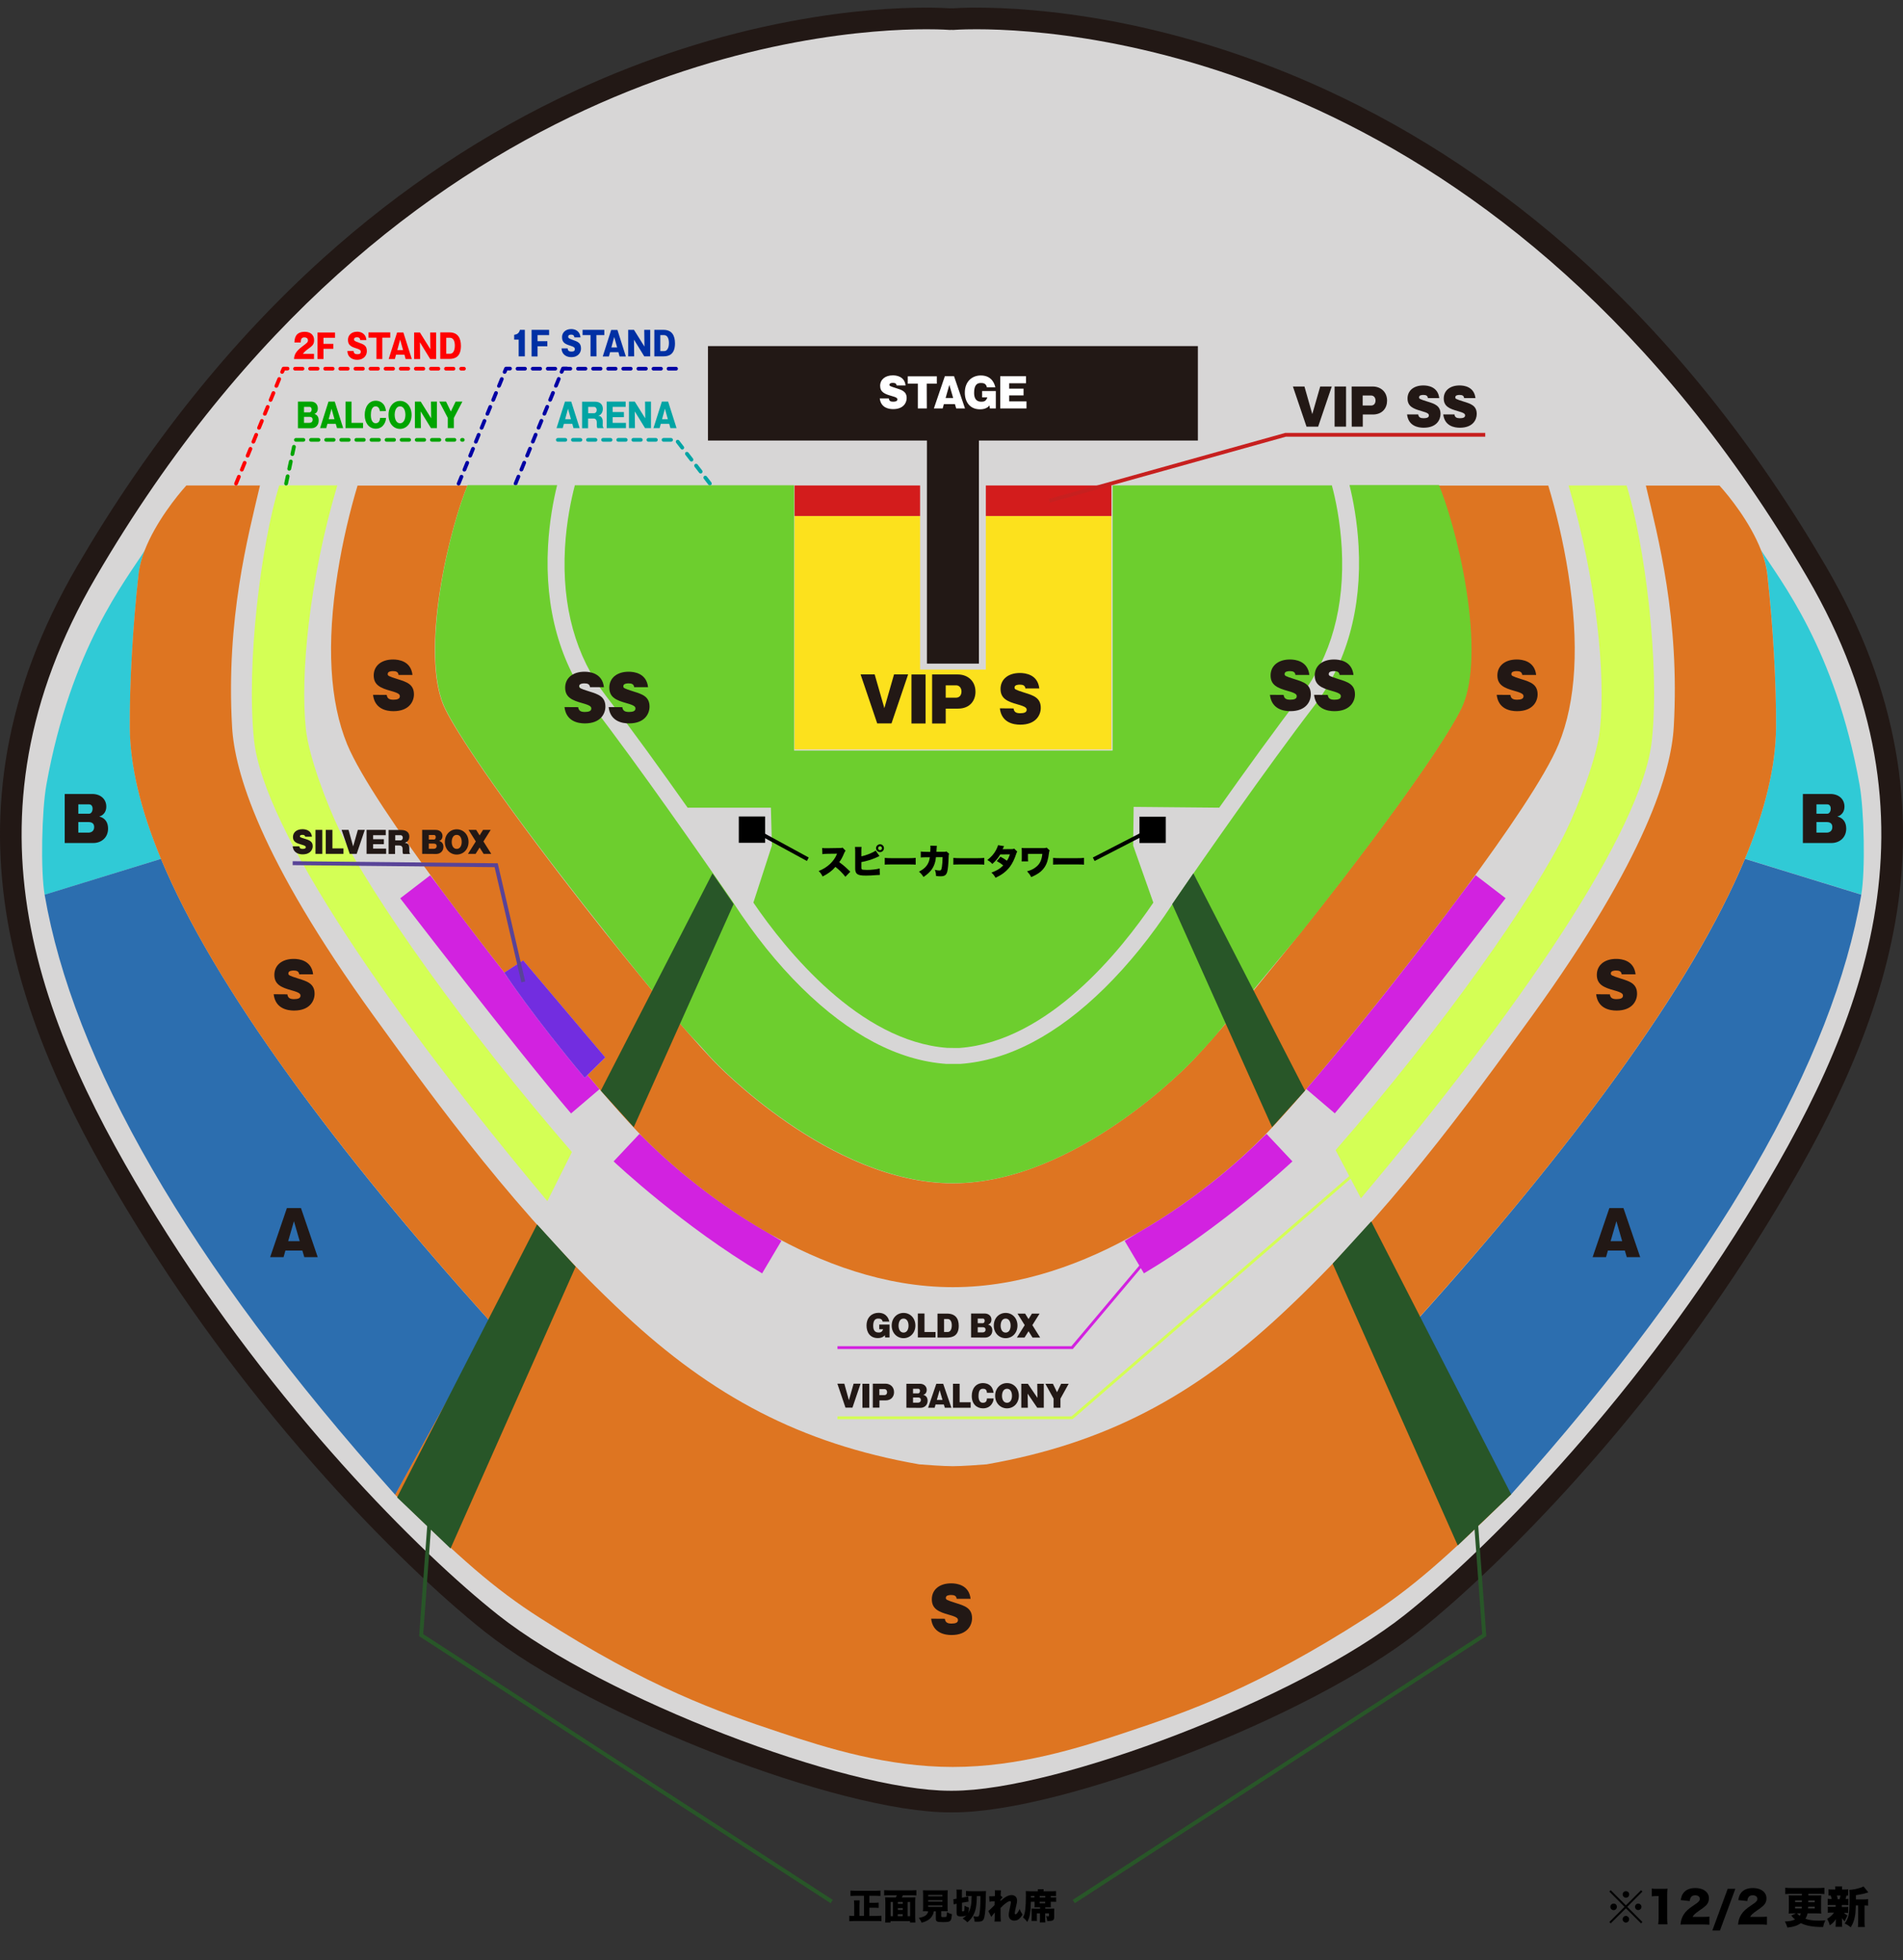 <?xml version="1.0" encoding="utf-8"?>
<!-- Generator: Adobe Illustrator 25.4.8, SVG Export Plug-In . SVG Version: 6.00 Build 0)  -->
<svg version="1.1" id="レイヤー_1" xmlns="http://www.w3.org/2000/svg" xmlns:xlink="http://www.w3.org/1999/xlink" x="0px"
	 y="0px" viewBox="0 0 1944.2 2002.8" style="enable-background:new 0 0 1944.2 2002.8;" xml:space="preserve">
<rect x="0" y="0" width="1944.2" height="2002.8" fill="#333333" stroke="none"/>
<style type="text/css">
	.st0{fill:#D7D6D6;}
	.st1{fill:#221815;}
	.st2{fill:none;}
	.st3{fill:#30CAD6;}
	.st4{fill:#2C6EAF;}
	.st5{fill:#FCE11D;}
	.st6{fill:#D31C1C;}
	.st7{fill:#D222E0;}
	.st8{fill:#DE7521;}
	.st9{fill:#D4FF55;}
	.st10{fill:#722DE0;}
	.st11{fill:#00A4A4;}
	.st12{fill:#0030A4;}
	.st13{fill:#00A400;}
	.st14{fill:#FF0000;}
	.st15{fill:#C7201F;}
	.st16{fill:#0000A4;}
	.st17{fill:#FFFFFF;}
	.st18{fill:none;stroke:#584398;stroke-width:4;stroke-miterlimit:10;}
	.st19{fill:#6DCE2E;}
	.st20{stroke:#000000;stroke-width:7;stroke-miterlimit:10;}
	.st21{fill:#285628;}
	.st22{enable-background:new    ;}
	.st23{fill:none;stroke:#000000;stroke-width:4;stroke-miterlimit:10;}
	.st24{fill:none;stroke:#285628;stroke-width:4;stroke-miterlimit:10;}
</style>
<g id="a">
</g>
<g>
	<g>
		<g>
			<path class="st0" d="M973.6,1840.6c-0.3,0-0.7,0-1.1,0h-0.4h-0.4c-0.4,0-0.7,0-1.1,0c-111.5,0-361.1-97-468.4-182
				c-47.2-37.4-105.8-93.9-160.6-155.1c-71.8-80.1-135.9-165.5-190.6-253.8c-50.6-81.8-111.4-190.9-132.2-309.5
				c-21.5-122.6,1.3-239.1,69.5-356c71.4-122.4,155.3-227.4,249.2-312c78.1-70.4,164-127.4,255.1-169.6
				C755.9,27,894.4,18.8,946.4,18.8c13.2,0,21.6,0.5,24.2,0.7c0.2,0,1.4-0.1,1.4-0.1s1.2,0.1,1.4,0.1c2.7-0.2,11-0.7,24.2-0.7
				c52,0,190.5,8.2,353.8,83.6c91.1,42.1,177,99.2,255.1,169.6c94,84.7,177.8,189.6,249.2,312c68.2,117,91,233.4,69.5,356
				c-20.8,118.6-81.5,227.7-132.2,309.5c-54.6,88.3-118.8,173.7-190.6,253.8c-54.9,61.2-113.4,117.7-160.6,155.1
				C1334.7,1743.6,1085.1,1840.6,973.6,1840.6z"/>
		</g>
		<g>
			<path class="st1" d="M997.8,29.9c106.5,0,541.6,33.7,848.5,559.8c145.8,250,56.8,461.4-62.5,654.2
				c-120.6,194.8-268.3,342.4-348.7,406.1c-107.6,85.3-355.1,179.6-461.6,179.6c-0.5,0-1,0-1.5,0s-1,0-1.5,0
				c-106.5,0-354-94.4-461.6-179.6c-80.3-63.6-228.1-211.2-348.7-406.1C41.1,1051.1-48,839.6,97.9,589.7
				C404.8,63.6,840,29.9,946.4,29.9c15.6,0,24.2,0.7,24.2,0.7s0.5,0,1.5-0.1c1,0.1,1.5,0.1,1.5,0.1S982.1,29.9,997.8,29.9
				 M997.8,7.8c-12.4,0-20.8,0.4-24.3,0.7h-0.1l-1.3-0.1l-1.3,0.1h-0.1c-3.5-0.2-11.8-0.7-24.3-0.7c-29.5,0-77.4,2.4-138.4,13.9
				c-74.7,14-148.7,37.9-219.9,70.8c-92.2,42.5-179,100.2-257.9,171.3c-94.8,85.4-179.4,191.3-251.4,314.7
				c-18.4,31.6-33.8,63.6-45.7,95.3c-11.5,30.5-20,61.7-25.5,92.5c-5.2,29.5-7.8,59.6-7.6,89.5c0.2,28.3,2.9,57.3,7.9,86.2
				c9.2,52.3,26.1,105.5,51.7,162.5c20.7,46.1,46.8,94.1,82,150.9c55,88.9,119.5,174.8,191.8,255.4c55.3,61.6,114.3,118.6,162,156.4
				c27.1,21.4,62.7,43.7,106.1,66.3c39.8,20.7,85,41,130.9,58.8c45.5,17.6,90.8,32.3,130.9,42.6c43.6,11.1,79.7,16.8,107.4,16.8
				c0.4,0,0.8,0,1.2,0h0.2h0.2c0.4,0,0.8,0,1.2,0c27.7,0,63.8-5.6,107.4-16.8c40.1-10.3,85.4-25,130.9-42.6
				c45.9-17.7,91.1-38,130.9-58.8c43.3-22.6,79-44.9,106.1-66.3c47.7-37.8,106.7-94.8,162-156.4c72.3-80.6,136.8-166.5,191.8-255.4
				c35.2-56.9,61.2-104.8,82-150.9c25.6-57,42.5-110.2,51.7-162.5c5.1-28.9,7.7-57.9,7.9-86.2c0.2-29.9-2.3-60-7.6-89.5
				c-5.5-30.8-14.1-62-25.5-92.5c-11.9-31.7-27.3-63.8-45.7-95.3c-72-123.4-156.6-229.2-251.4-314.7
				c-78.9-71.1-165.7-128.8-257.9-171.4c-71.2-32.9-145.2-56.7-220-70.8C1075.2,10.2,1027.3,7.8,997.8,7.8L997.8,7.8z"/>
		</g>
	</g>
	<g>
		<path class="st2" d="M973.6,765.7v313.2V765.7z"/>
		<path class="st3" d="M164.5,877.5c-21-50.5-31.5-95-31.8-134.2c-0.3-44.4,3-102.9,8.9-156.3c0.9-8.2,3.2-16.6,6.4-24.8l0,0
			c-19.3,30.7-75.6,100-100.6,239.5c-4.8,26.8-6,88-1.8,112.5l0,0l0,0L164.5,877.5z"/>
		<path class="st4" d="M296.4,1100.6c-61.3-84.8-105.1-158.8-131.9-223.1L45.6,914.1l0,0c28.8,167.6,144.2,374.3,358.2,613.2
			l97.4-176.7C420.7,1261.4,352,1177.6,296.4,1100.6z"/>
		<polygon class="st5" points="811.7,765.7 836.4,765.7 850.6,765.7 851.9,765.7 955.3,765.7 973.6,765.7 973.6,765.7 973.6,765.7 
			991.9,765.7 1095.3,765.7 1096.6,765.7 1110.8,765.7 1135.5,765.7 1135.5,527.3 1007.2,527.3 1007.2,632.1 1007.2,684.1 
			973.6,684.1 940,684.1 940,632.1 940,527.3 811.7,527.3 		"/>
		<polygon class="st1" points="947,637.3 947,678 973.6,678 1000.1,678 1000.1,637.3 1000.1,450.1 1223.8,450.1 1223.8,353.6 
			973.6,353.6 723.3,353.6 723.3,450.1 947,450.1 		"/>
		<rect x="811.7" y="496" class="st6" width="128.3" height="31.2"/>
		<path class="st7" d="M597.4,1101.2c-52.8-62.9-82.2-107.4-82.2-107.4l0.2-0.1c-8.1-10.4-16.3-20.8-24.3-31.3
			c-13.4-17.5-27.8-36.4-42-55.6c-5.9-7.7-9.4-12.3-9.6-12.5l-30.6,23.5c1.2,1.5,115.8,150.9,174.5,219.8l29.1-24.8
			c-4-4.6-8-9.4-12.2-14.4L597.4,1101.2z"/>
		<path class="st7" d="M656.8,1161.7c-2.2-2-3.4-3.1-3.5-3.2l-26.4,28.1c2.9,2.7,70.8,66.4,151.7,114.4l19.7-33.2
			c-4.4-2.6-8.8-5.3-13.2-8.1C720.4,1223,673.5,1178.6,656.8,1161.7z"/>
		<path class="st8" d="M354.7,760.5c13.5,32.6,53.4,90.7,94.4,146.3c14.2,19.2,28.6,38.2,42,55.6c8,10.5,16.2,20.9,24.3,31.3
			l19.1-12.4l83.9,99.2l-18.1,17.9c4.2,5,8.3,9.8,12.2,14.4c14.9,17.4,28,32,38.1,42.6c1,1,3,3.2,6.1,6.3
			c16.7,16.9,63.7,61.4,128.2,98.1c53.2,30.3,118.4,55.3,188.6,55.3s135.4-25,188.6-55.3c64.6-36.7,111.5-81.2,128.2-98.1
			c3.1-3.1,5.1-5.3,6.1-6.3c10.1-10.6,23.2-25.2,38.1-42.6c34.5-40.2,79.2-95.4,121.4-150.3c13.4-17.5,27.8-36.4,42-55.7
			c41-55.6,81-113.7,94.4-146.3c18-43.6,21.3-102.4,9.9-174.9c-5.1-32.5-12.7-63.9-20.4-89.5h-109.6h-1.2h-1.5
			c7.1,16.6,20.4,58.3,27.9,106.1c8.1,51.4,7,93.3-3.1,117.8c-8,19.4-44.4,76.3-122.5,177.8c-57.7,75-121.7,152.6-152.3,184.5
			l-0.7,0.8c-2.6,2.8-119.2,125.9-245.3,125.9l0,0l0,0c-126.2,0-242.7-123.1-245.3-125.9l-0.7-0.8
			c-30.5-31.8-94.6-109.4-152.3-184.5c-78-101.6-114.4-158.5-122.4-177.8c-10.1-24.5-11.3-66.4-3.1-117.8
			c7.5-47.7,20.8-89.5,27.9-106.1h-1.5h-1.2H365.3c-7.7,25.6-15.3,57-20.4,89.5C333.4,658.1,336.8,716.9,354.7,760.5z"/>
		<path class="st9" d="M259.5,755.9c9.5,91.8,141.1,282,299.7,471.3l25.1-50.2c-107.4-123.8-205.2-261.6-237.5-328.8
			c-12.3-25.6-31.1-74-34.3-103.3c-5.9-55,3.4-152.5,32.1-249h-59.3C266.8,555.6,251.4,677.8,259.5,755.9z"/>
		<path class="st3" d="M1899.8,801.6c-25-139.5-81.4-208.8-100.6-239.5l0,0c3.2,8.2,5.5,16.6,6.4,24.8c5.9,53.5,9.2,111.9,8.9,156.3
			c-0.3,39.1-10.8,83.7-31.8,134.2l118.9,36.6l0,0l0,0C1905.8,889.7,1904.6,828.5,1899.8,801.6z"/>
		<path class="st4" d="M1782.7,877.5c-26.8,64.3-70.5,138.3-131.9,223.1c-55.7,77-124.4,160.8-204.8,250l97.4,176.7
			c214-239,329.4-445.6,358.2-613.2l0,0L1782.7,877.5z"/>
		<rect x="1007.2" y="496" class="st6" width="128.3" height="31.2"/>
		<path class="st7" d="M1334.6,1112.7l29.1,24.8c58.7-68.9,173.4-218.3,174.5-219.8l-30.6-23.5c-0.2,0.3-3.7,4.8-9.6,12.5
			c-14.2,19.2-28.6,38.2-42,55.7C1413.8,1017.4,1369.1,1072.5,1334.6,1112.7z"/>
		<path class="st7" d="M1162.2,1259.7c-4.4,2.7-8.8,5.4-13.2,8.1l19.7,33.2c80.9-48.1,148.8-111.8,151.7-114.4l-26.4-28.1
			c-0.1,0.1-1.3,1.2-3.5,3.2C1273.7,1178.6,1226.8,1223,1162.2,1259.7z"/>
		<path class="st8" d="M1650.8,1100.6c61.3-84.8,105.1-158.8,131.9-223.1c21-50.5,31.5-95,31.8-134.2c0.3-44.4-3-102.9-8.9-156.3
			c-0.9-8.2-3.2-16.6-6.4-24.8c-11.1-28.6-32.9-55.6-42.5-66.1h-75.2c12.2,51.9,34.8,136.2,28.5,246.5
			c-2.5,44.8-27.2,132.7-145.2,295.9c-65.4,90.4-146.7,202.8-255.8,304.4c-89.7,83.5-179.5,131.9-301,153.2
			c-7.7,0.6-24.8,1.9-34.5,1.9s-26.8-1.3-34.5-1.9c-121.5-21.3-211.4-69.7-301-153.2c-109-101.6-190.4-213.9-255.8-304.4
			c-118-163.3-142.6-251.1-145.1-296C230.8,632.2,253.4,548,265.6,496h-75.2c-9.6,10.6-31.3,37.5-42.5,66.1
			c-3.2,8.2-5.5,16.6-6.4,24.8c-5.9,53.5-9.2,111.9-8.9,156.3c0.3,39.1,10.8,83.7,31.8,134.2c26.8,64.3,70.5,138.3,131.9,223.1
			c55.7,77,124.4,160.8,204.8,250l-97.4,176.7c66.3,64.8,100.6,95.6,148.2,126c111.4,71.3,181.3,95.6,245.2,116.9
			c48.3,16.1,109.7,35.2,176.4,35.2s128.1-19.1,176.4-35.2c63.9-21.3,133.8-45.5,245.2-116.9c47.6-30.5,81.9-61.3,148.2-126
			l-97.4-176.7C1526.4,1261.4,1595.1,1177.6,1650.8,1100.6z"/>
		<path class="st9" d="M1634.6,745c-3.1,29.2-21.9,77.6-34.3,103.3c-32.7,68.1-126.7,201.7-235.8,326.8l25.9,49.2
			c160.6-190.9,287.8-375.8,297.3-468.4c8.1-78.1-7.3-200.3-25.9-259.9h-59.3C1631.2,592.5,1640.5,689.9,1634.6,745z"/>
		<path class="st10" d="M597.4,1101.2l2.9-2.9l18.1-17.9l-83.9-99.2l-19.1,12.4l-0.2,0.1C515.2,993.9,544.6,1038.3,597.4,1101.2z"/>
	</g>
	<g>
		<g>
			<g>
				<path class="st1" d="M903.5,723.5l9.9-34.5h14.4l-17,50.1h-14.6l-17-50.1h14.4L903.5,723.5z"/>
			</g>
			<g>
				<path class="st1" d="M945.6,739.2h-14.4v-50.1h14.4V739.2z"/>
			</g>
			<g>
				<path class="st1" d="M952.3,689.1h26.4c9.3,0,17.9,6.1,17.9,17.7c0,9-5.7,17.2-17.9,17.2h-12.5v15.2h-13.9V689.1z M966.2,712.8
					h10.7c2.9,0,5.4-2.1,5.4-6.3c0-3.8-2.4-6.3-5.4-6.3h-10.7V712.8z"/>
			</g>
			<g>
				<path class="st1" d="M1035.5,723.8c0.5,3.8,2.8,4.9,6.8,4.9s6.6-0.9,6.6-3.5c0-1.8-0.8-3.2-9.2-5.5
					c-10.4-2.9-17.5-5.9-17.5-15.8c0-9.7,7.6-16.3,19.8-16.3c5.6,0,18.2,1.5,19.8,15.8h-14.2c-0.4-3.2-2.6-3.9-5.8-3.9
					c-1.9,0-5.3,0.3-5.3,2.9c0,1.8,0.4,2.2,10.5,5.4c8.7,2.7,16.3,5.1,16.3,15.4c0,7.2-4.8,17.2-21,17.2c-6.8,0-19.1-2-20.8-16.7
					L1035.5,723.8L1035.5,723.8z"/>
			</g>
		</g>
		<g>
			<g>
				<path class="st1" d="M1543.1,710c0.5,3.8,2.8,4.9,6.8,4.9s6.6-0.9,6.6-3.5c0-1.8-0.8-3.2-9.2-5.5c-10.4-2.9-17.5-5.9-17.5-15.8
					c0-9.7,7.6-16.3,19.8-16.3c5.6,0,18.2,1.5,19.8,15.8h-14.2c-0.4-3.2-2.6-3.9-5.8-3.9c-1.9,0-5.3,0.3-5.3,2.9
					c0,1.8,0.4,2.2,10.5,5.4c8.7,2.7,16.3,5.1,16.3,15.4c0,7.2-4.8,17.2-21,17.2c-6.8,0-19.1-2-20.8-16.7L1543.1,710L1543.1,710z"/>
			</g>
		</g>
		<g>
			<g>
				<path class="st1" d="M395.1,710c0.5,3.8,2.8,4.9,6.8,4.9s6.6-0.9,6.6-3.5c0-1.8-0.8-3.2-9.2-5.5c-10.4-2.9-17.5-5.9-17.5-15.8
					c0-9.7,7.6-16.3,19.8-16.3c5.6,0,18.2,1.5,19.8,15.8h-14.2c-0.4-3.2-2.6-3.9-5.8-3.9c-1.9,0-5.3,0.3-5.3,2.9
					c0,1.8,0.4,2.2,10.5,5.4c8.7,2.7,16.3,5.1,16.3,15.4c0,7.2-4.8,17.2-21,17.2c-6.8,0-19.1-2-20.8-16.7L395.1,710L395.1,710z"/>
			</g>
		</g>
		<g>
			<g>
				<path class="st1" d="M1644.7,1015.9c0.5,3.8,2.8,4.9,6.8,4.9s6.6-0.9,6.6-3.5c0-1.8-0.8-3.2-9.2-5.5
					c-10.4-2.9-17.5-5.9-17.5-15.8c0-9.7,7.6-16.3,19.8-16.3c5.6,0,18.2,1.5,19.8,15.8h-14.2c-0.4-3.2-2.6-3.9-5.8-3.9
					c-1.9,0-5.3,0.3-5.3,2.9c0,1.8,0.4,2.2,10.5,5.4c8.7,2.7,16.3,5.1,16.3,15.4c0,7.2-4.8,17.2-21,17.2c-6.8,0-19.1-2-20.8-16.7
					L1644.7,1015.9L1644.7,1015.9z"/>
			</g>
		</g>
		<g>
			<g>
				<path class="st1" d="M293.6,1015.9c0.5,3.8,2.8,4.9,6.8,4.9s6.6-0.9,6.6-3.5c0-1.8-0.8-3.2-9.2-5.5
					c-10.4-2.9-17.5-5.9-17.5-15.8c0-9.7,7.6-16.3,19.8-16.3c5.6,0,18.2,1.5,19.8,15.8h-14.2c-0.4-3.2-2.6-3.9-5.8-3.9
					c-1.9,0-5.3,0.3-5.3,2.9c0,1.8,0.4,2.2,10.5,5.4c8.7,2.7,16.3,5.1,16.3,15.4c0,7.2-4.8,17.2-21,17.2c-6.8,0-19.1-2-20.8-16.7
					L293.6,1015.9L293.6,1015.9z"/>
			</g>
		</g>
		<g>
			<g>
				<path class="st1" d="M965.3,1653.9c0.5,3.8,2.8,4.9,6.8,4.9s6.6-0.9,6.6-3.5c0-1.8-0.8-3.2-9.2-5.5
					c-10.4-2.9-17.5-5.9-17.5-15.8c0-9.7,7.6-16.3,19.8-16.3c5.6,0,18.2,1.5,19.8,15.8h-14.2c-0.4-3.2-2.6-3.9-5.8-3.9
					c-1.9,0-5.3,0.3-5.3,2.9c0,1.8,0.4,2.2,10.5,5.4c8.7,2.7,16.3,5.1,16.3,15.4c0,7.2-4.8,17.2-21,17.2c-6.8,0-19.1-2-20.8-16.7
					L965.3,1653.9L965.3,1653.9z"/>
			</g>
		</g>
		<g>
			<g>
				<path class="st1" d="M1642.7,1277.7l-1.9,6.7h-13.7l17.1-50.1h14.4l17.1,50.1H1662l-2-6.7H1642.7z M1657.3,1268.1l-5.9-20.4
					l-5.9,20.4H1657.3z"/>
			</g>
		</g>
		<g>
			<g>
				<path class="st1" d="M291.6,1277.7l-1.9,6.7H276l17.1-50.1h14.4l17.1,50.1h-13.7l-2-6.7H291.6z M306.2,1268.1l-5.9-20.4
					l-5.9,20.4H306.2z"/>
			</g>
		</g>
		<g>
			<g>
				<path class="st1" d="M1841.9,861.3v-50.1h28.1c8.6,0,14.4,5.3,14.4,12.9c0,4.5-2.1,7-3.4,8.1c-1.2,1.1-2.2,1.5-3.8,2
					c6,1.6,9,6.1,9,12.4c0,9.3-7,14.7-15,14.7L1841.9,861.3L1841.9,861.3z M1855.8,831.4h10.9c2.1,0,3.7-2.1,3.7-5.3
					c0-1.4-0.6-4.3-3.7-4.3h-10.9V831.4z M1855.8,850.7h10.3c3,0,5.9-1.6,5.9-5.7c0-3.9-2.6-5.1-5.9-5.1h-10.3V850.7z"/>
			</g>
		</g>
		<g>
			<g>
				<path class="st1" d="M66.1,861.3v-50.1h28.1c8.6,0,14.4,5.3,14.4,12.9c0,4.5-2.1,7-3.4,8.1c-1.2,1.1-2.2,1.5-3.8,2
					c6.1,1.6,9,6.1,9,12.4c0,9.3-7,14.7-15,14.7L66.1,861.3L66.1,861.3z M80,831.4h10.9c2.1,0,3.7-2.1,3.7-5.3
					c0-1.4-0.6-4.3-3.7-4.3H80V831.4z M80,850.7h10.3c3,0,5.9-1.6,5.9-5.7c0-3.9-2.6-5.1-5.9-5.1H80V850.7z"/>
			</g>
		</g>
		<g>
			<g>
				<path class="st1" d="M1340.7,423.1l8.1-28.2h11.8l-13.9,41h-11.9l-13.9-41h11.8L1340.7,423.1z"/>
			</g>
			<g>
				<path class="st1" d="M1375.2,435.9h-11.7v-41h11.7V435.9z"/>
			</g>
			<g>
				<path class="st1" d="M1380.9,394.9h21.6c7.6,0,14.6,5,14.6,14.5c0,7.4-4.7,14.1-14.6,14.1h-10.2v12.4H1381L1380.9,394.9
					L1380.9,394.9z M1392.2,414.3h8.7c2.4,0,4.4-1.7,4.4-5.1c0-3.1-1.9-5.1-4.4-5.1h-8.7V414.3z"/>
			</g>
			<g>
				<path class="st1" d="M1448.9,423.3c0.4,3.1,2.3,4,5.5,4s5.4-0.7,5.4-2.8c0-1.5-0.6-2.6-7.5-4.5c-8.5-2.4-14.3-4.8-14.3-12.9
					c0-7.9,6.2-13.3,16.2-13.3c4.5,0,14.8,1.2,16.2,12.9h-11.6c-0.3-2.6-2.1-3.2-4.7-3.2c-1.5,0-4.3,0.2-4.3,2.4
					c0,1.5,0.3,1.8,8.6,4.4c7.1,2.2,13.3,4.1,13.3,12.6c0,5.9-3.9,14.1-17.2,14.1c-5.6,0-15.6-1.6-17-13.6h11.4V423.3z"/>
			</g>
			<g>
				<path class="st1" d="M1485.9,423.3c0.4,3.1,2.3,4,5.5,4s5.4-0.7,5.4-2.8c0-1.5-0.6-2.6-7.5-4.5c-8.5-2.4-14.3-4.8-14.3-12.9
					c0-7.9,6.2-13.3,16.2-13.3c4.5,0,14.8,1.2,16.2,12.9h-11.6c-0.3-2.6-2.1-3.2-4.7-3.2c-1.5,0-4.3,0.2-4.3,2.4
					c0,1.5,0.3,1.8,8.6,4.4c7.1,2.2,13.3,4.1,13.3,12.6c0,5.9-3.9,14.1-17.2,14.1c-5.6,0-15.6-1.6-17-13.6h11.4V423.3z"/>
			</g>
		</g>
		<g>
			<g>
				<path class="st11" d="M576.1,433l-1.2,4.4h-6.3l8.6-27.1h6.4l8.6,27.1h-6.3l-1.2-4.4H576.1z M583.3,428.3l-3-10.7l-2.9,10.7
					H583.3z"/>
			</g>
			<g>
				<path class="st11" d="M615.7,433.6c0,1.1,0,2.8,0.9,3.3v0.5h-6.3c-0.5-1-0.6-2-0.6-3.2v-2.7c0-1.4-0.5-2.5-1-3
					c-0.3-0.3-0.8-0.9-2.6-0.9h-5.3v9.9h-6.1v-27.1h13.2c5.8,0,8,3.5,8,7.4c0,1.9-0.6,3.6-1.5,4.8c-0.9,1.3-2.1,1.8-3.1,2.2
					c1.1,0.1,1.8,0.3,2.5,0.9c1.7,1.4,2,3.4,2,4.8v3.1L615.7,433.6L615.7,433.6z M600.8,422.2h6.1c1.2,0,2.7-1,2.7-3.3
					c0-2-1.2-3.2-2.6-3.2h-6.1v6.5H600.8z"/>
			</g>
			<g>
				<path class="st11" d="M639.5,432v5.4h-19.7v-27.1h19.4v5.4h-13.3v5.3h11.5v5.2h-11.5v5.8L639.5,432L639.5,432z"/>
			</g>
			<g>
				<path class="st11" d="M659,437.4l-10.5-17.1l0.2,17.1h-6.1v-27.1h5.9l10.7,17.1l-0.2-17.1h6.1v27.1H659z"/>
			</g>
			<g>
				<path class="st11" d="M675.1,433l-1.2,4.4h-6.3l8.6-27.1h6.4l8.6,27.1h-6.3l-1.2-4.4H675.1z M682.3,428.3l-3-10.7l-2.9,10.7
					H682.3z"/>
			</g>
		</g>
		<g>
			<g>
				<path class="st12" d="M529.9,364.1V347h-4.6v-4.9c3.4-0.6,4.9-1.7,5.9-5.1h5v27.1H529.9z"/>
			</g>
			<g>
				<path class="st12" d="M559.2,348.6v5.2h-10v10.4h-6.1V337H561v5.4h-11.8v6.2H559.2z"/>
			</g>
			<g>
				<path class="st12" d="M579.9,355.8c0.2,2.5,1.4,3.4,3.9,3.4s3.5-0.8,3.5-2.5c0-1.3-0.6-2.3-4.6-3.5c-5.4-1.7-8.5-3.2-8.5-8.8
					c0-4.3,3.3-8.2,9.4-8.2c2,0,4.3,0.5,6,1.8c2.9,2.2,3.3,5.2,3.4,6.7h-6.2c-0.2-2.2-1.5-2.8-3.3-2.8c-1.1,0-3,0.2-3,2.2
					c0,1.1,0.4,1.7,4.7,3.2c5,1.8,8.4,2.9,8.4,8.8c0,3.8-2.6,8.8-10,8.8c-4.3,0-9.6-2.1-9.9-9h6.2L579.9,355.8L579.9,355.8z"/>
			</g>
			<g>
				<path class="st12" d="M609.4,364.1h-6.1v-21.7h-8.1V337h22.2v5.4h-8.1L609.4,364.1L609.4,364.1z"/>
			</g>
			<g>
				<path class="st12" d="M623.3,359.8l-1.2,4.4h-6.3l8.6-27.1h6.4l8.6,27.1H633l-1.2-4.4H623.3z M630.5,355l-3-10.7l-2.9,10.7
					H630.5z"/>
			</g>
			<g>
				<path class="st12" d="M658.2,364.1L647.7,347l0.2,17.1h-6.1V337h5.9l10.7,17.1l-0.2-17.1h6.1v27.1H658.2z"/>
			</g>
			<g>
				<path class="st12" d="M668.5,337h9.4c8.6,0,11.7,5.9,11.7,13.8c0,11.3-6.2,13.3-11.7,13.3h-9.4V337z M674.6,358.7h3.9
					c4.9,0,4.9-7.3,4.9-8.3c0-4.2-1.4-8-4.9-8h-3.9V358.7z"/>
			</g>
		</g>
		<g>
			<g>
				<path class="st13" d="M304.4,437.4v-27.1h13.3c4.2,0,7,2.8,7,7c0,4-2.4,5.1-3.4,5.6c4.1,1.4,4.3,5.1,4.3,6.7
					c0,4.9-3.2,7.9-7.3,7.9h-13.9V437.4z M310.6,421.3h5.5c1.6,0,2.3-1.5,2.3-3c0-0.7-0.3-2.6-2.3-2.6h-5.5V421.3z M310.6,432h5.5
					c1.7,0,3.3-0.9,3.3-3.2c0-2.5-1.8-2.9-3.3-2.9h-5.5V432z"/>
			</g>
			<g>
				<path class="st13" d="M334.5,433l-1.2,4.4H327l8.6-27.1h6.4l8.6,27.1h-6.3L343,433H334.5z M341.7,428.3l-3-10.7l-2.9,10.7H341.7
					z"/>
			</g>
			<g>
				<path class="st13" d="M353,437.4v-27.1h6.1V432h11.8v5.4H353z"/>
			</g>
			<g>
				<path class="st13" d="M388.1,420.1c-0.5-3.7-2.3-4.9-4.3-4.9c-4.3,0-4.9,5.4-4.9,9c0,1.9,0.3,8.2,5,8.2c4,0,4.3-4.3,4.4-5.4h6.1
					c-0.1,1.5-0.3,3.6-2,6.4c-1.4,2.2-4,4.6-8.5,4.6c-6.7,0-11.3-5.6-11.3-14.1c0-8.3,4.4-14.5,11.3-14.5c3.9,0,9.6,2.1,10.4,10.6
					L388.1,420.1L388.1,420.1z"/>
			</g>
			<g>
				<path class="st13" d="M408.7,438.2c-6.7,0-11.8-5.7-11.8-14.3c0-8.5,5.2-14.3,11.8-14.3c6.7,0,11.8,5.8,11.8,14.3
					C420.5,432.3,415.4,438.2,408.7,438.2z M408.7,415.2c-4.8,0-5.5,6.3-5.5,8.6c0,2.4,0.7,8.6,5.5,8.6c4.9,0,5.5-6.5,5.5-8.6
					S413.6,415.2,408.7,415.2z"/>
			</g>
			<g>
				<path class="st13" d="M440.3,437.4l-10.5-17.1l0.2,17.1h-6.1v-27.1h5.9l10.7,17.1l-0.2-17.1h6.1v27.1H440.3z"/>
			</g>
			<g>
				<path class="st13" d="M463.8,437.4h-6.3V427l-8.7-16.7h6.9l4.9,10.1l4.9-10.1h6.9l-8.7,16.7v10.4H463.8z"/>
			</g>
		</g>
		<g>
			<g>
				<path class="st14" d="M320.9,366.8h-20.5c0.3-4.7,2-8,8.8-13.1c4.4-3.3,5.4-4,5.4-5.9c0-2.6-2.2-3.1-3.6-3.1
					c-3.5,0-3.6,2.6-3.8,5.2h-6.4c0.2-3.8,0.7-10.9,10.6-10.9c4.5,0,9.5,2.1,9.5,8.7c0,4-1.8,5.6-4.9,7.9c-4.6,3.3-5.3,4.3-6.5,5.9
					h11.3v5.3H320.9z"/>
			</g>
			<g>
				<path class="st14" d="M340.5,351.2v5.2h-10v10.4h-6.1v-27.1h17.9v5.4h-11.8v6.2h10V351.2z"/>
			</g>
			<g>
				<path class="st14" d="M361.2,358.5c0.2,2.5,1.4,3.4,3.9,3.4s3.5-0.8,3.5-2.5c0-1.4-0.6-2.3-4.6-3.5c-5.4-1.7-8.5-3.2-8.5-8.8
					c0-4.3,3.3-8.2,9.4-8.2c2,0,4.3,0.5,6,1.8c2.9,2.2,3.3,5.2,3.4,6.7H368c-0.2-2.2-1.5-2.8-3.3-2.8c-1.1,0-3,0.2-3,2.2
					c0,1.1,0.4,1.7,4.7,3.2c5,1.8,8.4,2.9,8.4,8.8c0,3.8-2.6,8.8-10,8.8c-4.3,0-9.6-2.1-9.9-9h6.3V358.5z"/>
			</g>
			<g>
				<path class="st14" d="M390.7,366.8h-6.1V345h-8.1v-5.4h22.2v5.4h-8.1v21.8H390.7z"/>
			</g>
			<g>
				<path class="st14" d="M404.6,362.4l-1.2,4.4h-6.3l8.6-27.1h6.4l8.6,27.1h-6.3l-1.2-4.4H404.6z M411.8,357.7l-3-10.7l-2.9,10.7
					H411.8z"/>
			</g>
			<g>
				<path class="st14" d="M439.5,366.8L429,349.7l0.2,17.1h-6.1v-27.1h5.9l10.7,17.1l-0.2-17.1h6.1v27.1L439.5,366.8L439.5,366.8z"
					/>
			</g>
			<g>
				<path class="st14" d="M449.8,339.6h9.4c8.6,0,11.7,5.9,11.7,13.8c0,11.3-6.2,13.3-11.7,13.3h-9.4V339.6z M455.9,361.4h3.9
					c4.9,0,4.9-7.3,4.9-8.3c0-4.2-1.4-8-4.9-8h-3.9V361.4z"/>
			</g>
		</g>
	</g>
	<g>
		<polygon class="st15" points="1072.5,513.5 1071.4,509.8 1313.1,442.3 1517.4,442.3 1517.4,446.2 1313.6,446.2 		"/>
	</g>
	<g>
		<path class="st11" d="M723.7,495.2l-4.7-6.1c-0.6-0.8-0.4-2.1,0.4-2.7s2.1-0.4,2.7,0.4l4.7,6.1c0.6,0.8,0.4,2.1-0.4,2.7
			c-0.4,0.3-0.8,0.4-1.2,0.4C724.6,496,724.1,495.8,723.7,495.2z M714.3,483l-4.7-6.1c-0.6-0.8-0.4-2.1,0.4-2.7s2.1-0.4,2.7,0.4
			l4.7,6.1c0.6,0.8,0.4,2.1-0.4,2.7c-0.4,0.3-0.8,0.4-1.2,0.4C715.2,483.8,714.7,483.5,714.3,483z M704.9,470.8l-4.7-6.1
			c-0.6-0.8-0.4-2.1,0.4-2.7s2.1-0.4,2.7,0.4l4.7,6.1c0.6,0.8,0.4,2.1-0.4,2.7c-0.4,0.3-0.8,0.4-1.2,0.4
			C705.8,471.6,705.3,471.3,704.9,470.8z M695.5,458.5l-4.7-6.1c-0.6-0.8-0.4-2.1,0.4-2.7s2.1-0.4,2.7,0.4l4.7,6.1
			c0.6,0.8,0.4,2.1-0.4,2.7c-0.4,0.3-0.8,0.4-1.2,0.4C696.5,459.3,695.9,459.1,695.5,458.5z M568,449.4c0-1,0.8-1.9,1.9-1.9h7.7
			c1,0,1.9,0.9,1.9,1.9s-0.8,1.9-1.9,1.9h-7.8C568.8,451.3,568,450.4,568,449.4z M583.4,449.4c0-1,0.8-1.9,1.9-1.9h7.7
			c1,0,1.9,0.9,1.9,1.9s-0.8,1.9-1.9,1.9h-7.7C584.2,451.3,583.4,450.4,583.4,449.4z M598.8,449.4c0-1,0.8-1.9,1.9-1.9h7.7
			c1,0,1.9,0.9,1.9,1.9s-0.8,1.9-1.9,1.9h-7.7C599.6,451.3,598.8,450.4,598.8,449.4z M614.2,449.4c0-1,0.8-1.9,1.9-1.9h7.7
			c1,0,1.9,0.9,1.9,1.9s-0.8,1.9-1.9,1.9h-7.7C615.1,451.3,614.2,450.4,614.2,449.4z M629.7,449.4c0-1,0.8-1.9,1.9-1.9h7.7
			c1,0,1.9,0.9,1.9,1.9s-0.8,1.9-1.9,1.9h-7.7C630.5,451.3,629.7,450.4,629.7,449.4z M645.1,449.4c0-1,0.8-1.9,1.9-1.9h7.7
			c1,0,1.9,0.9,1.9,1.9s-0.8,1.9-1.9,1.9H647C645.9,451.3,645.1,450.4,645.1,449.4z M660.5,449.4c0-1,0.8-1.9,1.9-1.9h7.7
			c1,0,1.9,0.9,1.9,1.9s-0.8,1.9-1.9,1.9h-7.7C661.4,451.3,660.5,450.4,660.5,449.4z M676,449.4c0-1,0.8-1.9,1.9-1.9h7.7
			c1,0,1.9,0.9,1.9,1.9s-0.8,1.9-1.9,1.9h-7.8C676.8,451.3,676,450.4,676,449.4z"/>
	</g>
	<g>
		<path class="st13" d="M292.3,496c-0.1,0-0.3,0-0.4,0c-1-0.2-1.7-1.2-1.5-2.3l1.6-7.5c0.2-1,1.2-1.7,2.3-1.5c1,0.2,1.7,1.2,1.5,2.3
			l-1.6,7.5C294,495.4,293.2,496,292.3,496z M295.5,480.9c-0.1,0-0.3,0-0.4,0c-1-0.2-1.7-1.2-1.5-2.3l1.6-7.5c0.2-1,1.2-1.7,2.3-1.5
			c1,0.2,1.7,1.2,1.5,2.3l-1.6,7.5C297.2,480.3,296.4,480.9,295.5,480.9z M298.7,465.9c-0.1,0-0.3,0-0.4,0c-1-0.2-1.7-1.2-1.5-2.3
			l1.6-7.5c0.2-1,1.2-1.7,2.3-1.5c1,0.2,1.7,1.2,1.5,2.3l-1.6,7.5C300.4,465.2,299.6,465.9,298.7,465.9z M472.8,451.3H472
			c-1.1,0-1.9-0.9-1.9-1.9s0.9-1.9,1.9-1.9h0.8c1.1,0,1.9,0.9,1.9,1.9S473.9,451.3,472.8,451.3z M464.3,451.3h-7.7
			c-1.1,0-1.9-0.9-1.9-1.9s0.9-1.9,1.9-1.9h7.7c1.1,0,1.9,0.9,1.9,1.9S465.4,451.3,464.3,451.3z M448.9,451.3h-7.7
			c-1.1,0-1.9-0.9-1.9-1.9s0.9-1.9,1.9-1.9h7.7c1.1,0,1.9,0.9,1.9,1.9S449.9,451.3,448.9,451.3z M433.4,451.3h-7.7
			c-1.1,0-1.9-0.9-1.9-1.9s0.9-1.9,1.9-1.9h7.7c1.1,0,1.9,0.9,1.9,1.9S434.5,451.3,433.4,451.3z M418,451.3h-7.7
			c-1.1,0-1.9-0.9-1.9-1.9s0.9-1.9,1.9-1.9h7.7c1.1,0,1.9,0.9,1.9,1.9S419.1,451.3,418,451.3z M402.6,451.3h-7.7
			c-1.1,0-1.9-0.9-1.9-1.9s0.9-1.9,1.9-1.9h7.7c1.1,0,1.9,0.9,1.9,1.9S403.7,451.3,402.6,451.3z M387.2,451.3h-7.7
			c-1.1,0-1.9-0.9-1.9-1.9s0.9-1.9,1.9-1.9h7.7c1.1,0,1.9,0.9,1.9,1.9S388.2,451.3,387.2,451.3z M371.7,451.3H364
			c-1.1,0-1.9-0.9-1.9-1.9s0.9-1.9,1.9-1.9h7.7c1.1,0,1.9,0.9,1.9,1.9S372.8,451.3,371.7,451.3z M356.3,451.3h-7.7
			c-1.1,0-1.9-0.9-1.9-1.9s0.9-1.9,1.9-1.9h7.7c1.1,0,1.9,0.9,1.9,1.9S357.4,451.3,356.3,451.3z M340.9,451.3h-7.7
			c-1.1,0-1.9-0.9-1.9-1.9s0.9-1.9,1.9-1.9h7.7c1.1,0,1.9,0.9,1.9,1.9S341.9,451.3,340.9,451.3z M325.4,451.3h-7.7
			c-1.1,0-1.9-0.9-1.9-1.9s0.9-1.9,1.9-1.9h7.7c1.1,0,1.9,0.9,1.9,1.9S326.5,451.3,325.4,451.3z M310,451.3h-7.7
			c-1.1,0-1.9-0.9-1.9-1.9s0.9-1.9,1.9-1.9h7.7c1.1,0,1.9,0.9,1.9,1.9S311.1,451.3,310,451.3z"/>
	</g>
	<g>
		<path class="st16" d="M468.5,496c-0.2,0-0.5,0-0.7-0.1c-1-0.4-1.5-1.5-1-2.5l2.9-7.1c0.4-1,1.5-1.5,2.5-1c1,0.4,1.5,1.5,1,2.5
			l-2.9,7.1C470,495.6,469.3,496,468.5,496z M474.4,481.8c-0.2,0-0.5,0-0.7-0.1c-1-0.4-1.5-1.5-1-2.5l2.9-7.1c0.4-1,1.5-1.5,2.5-1
			c1,0.4,1.5,1.5,1,2.5l-2.9,7.1C475.9,481.3,475.1,481.8,474.4,481.8z M480.3,467.5c-0.2,0-0.5,0-0.7-0.1c-1-0.4-1.5-1.5-1-2.5
			l2.9-7.1c0.4-1,1.5-1.5,2.5-1c1,0.4,1.5,1.5,1,2.5l-2.9,7.1C481.7,467.1,481,467.5,480.3,467.5z M486.1,453.2
			c-0.2,0-0.5,0-0.7-0.1c-1-0.4-1.5-1.5-1-2.5l2.9-7.1c0.4-1,1.5-1.5,2.5-1c1,0.4,1.5,1.5,1,2.5l-2.9,7.1
			C487.6,452.8,486.9,453.2,486.1,453.2z M492,439c-0.2,0-0.5,0-0.7-0.1c-1-0.4-1.5-1.5-1-2.5l2.9-7.1c0.4-1,1.5-1.5,2.5-1
			c1,0.4,1.5,1.5,1,2.5l-2.9,7.1C493.5,438.5,492.8,439,492,439z M497.9,424.7c-0.2,0-0.5,0-0.7-0.1c-1-0.4-1.5-1.5-1-2.5l2.9-7.1
			c0.4-1,1.5-1.5,2.5-1c1,0.4,1.5,1.5,1,2.5l-2.9,7.1C499.4,424.3,498.7,424.7,497.9,424.7z M503.8,410.5c-0.2,0-0.5,0-0.7-0.1
			c-1-0.4-1.5-1.5-1-2.5l2.9-7.1c0.4-1,1.5-1.5,2.5-1c1,0.4,1.5,1.5,1,2.5l-2.9,7.1C505.3,410,504.5,410.5,503.8,410.5z
			 M509.7,396.2c-0.2,0-0.5,0-0.7-0.1c-1-0.4-1.5-1.5-1-2.5l2.9-7.1c0.4-1,1.5-1.5,2.5-1c1,0.4,1.5,1.5,1,2.5l-2.9,7.1
			C511.1,395.7,510.4,396.2,509.7,396.2z M515.5,381.9c-0.2,0-0.5,0-0.7-0.1c-1-0.4-1.5-1.5-1-2.5l1.4-3.4c0.3-0.7,1-1.2,1.8-1.2
			h4.1c1.1,0,1.9,0.9,1.9,1.9s-0.9,1.9-1.9,1.9h-2.8l-0.9,2.2C517,381.5,516.3,381.9,515.5,381.9z M690.7,378.6H683
			c-1.1,0-1.9-0.9-1.9-1.9s0.9-1.9,1.9-1.9h7.7c1.1,0,1.9,0.9,1.9,1.9S691.8,378.6,690.7,378.6z M675.3,378.6h-7.7
			c-1.1,0-1.9-0.9-1.9-1.9s0.9-1.9,1.9-1.9h7.7c1.1,0,1.9,0.9,1.9,1.9S676.4,378.6,675.3,378.6z M659.9,378.6h-7.7
			c-1.1,0-1.9-0.9-1.9-1.9s0.9-1.9,1.9-1.9h7.7c1.1,0,1.9,0.9,1.9,1.9S660.9,378.6,659.9,378.6z M644.4,378.6h-7.7
			c-1.1,0-1.9-0.9-1.9-1.9s0.9-1.9,1.9-1.9h7.7c1.1,0,1.9,0.9,1.9,1.9S645.5,378.6,644.4,378.6z M629,378.6h-7.7
			c-1.1,0-1.9-0.9-1.9-1.9s0.9-1.9,1.9-1.9h7.7c1.1,0,1.9,0.9,1.9,1.9S630.1,378.6,629,378.6z M613.6,378.6h-7.7
			c-1.1,0-1.9-0.9-1.9-1.9s0.9-1.9,1.9-1.9h7.7c1.1,0,1.9,0.9,1.9,1.9S614.7,378.6,613.6,378.6z M598.2,378.6h-7.7
			c-1.1,0-1.9-0.9-1.9-1.9s0.9-1.9,1.9-1.9h7.7c1.1,0,1.9,0.9,1.9,1.9S599.2,378.6,598.2,378.6z M582.7,378.6H575
			c-1.1,0-1.9-0.9-1.9-1.9s0.9-1.9,1.9-1.9h7.7c1.1,0,1.9,0.9,1.9,1.9S583.8,378.6,582.7,378.6z M567.3,378.6h-7.7
			c-1.1,0-1.9-0.9-1.9-1.9s0.9-1.9,1.9-1.9h7.7c1.1,0,1.9,0.9,1.9,1.9S568.4,378.6,567.3,378.6z M551.9,378.6h-7.7
			c-1.1,0-1.9-0.9-1.9-1.9s0.9-1.9,1.9-1.9h7.7c1.1,0,1.9,0.9,1.9,1.9S552.9,378.6,551.9,378.6z M536.4,378.6h-7.7
			c-1.1,0-1.9-0.9-1.9-1.9s0.9-1.9,1.9-1.9h7.7c1.1,0,1.9,0.9,1.9,1.9S537.5,378.6,536.4,378.6z M526.7,495.9c-0.2,0-0.5,0-0.7-0.1
			c-1-0.4-1.5-1.5-1-2.5l2.9-7.1c0.4-1,1.5-1.5,2.5-1c1,0.4,1.5,1.5,1,2.5l-2.9,7.1C528.2,495.5,527.5,495.9,526.7,495.9z
			 M532.6,481.7c-0.2,0-0.5,0-0.7-0.1c-1-0.4-1.5-1.5-1-2.5l2.9-7.1c0.4-1,1.5-1.5,2.5-1c1,0.4,1.5,1.5,1,2.5l-2.9,7.1
			C534.1,481.2,533.3,481.7,532.6,481.7z M538.5,467.4c-0.2,0-0.5,0-0.7-0.1c-1-0.4-1.5-1.5-1-2.5l2.9-7.1c0.4-1,1.5-1.5,2.5-1
			c1,0.4,1.5,1.5,1,2.5l-2.9,7.1C539.9,467,539.2,467.4,538.5,467.4z M544.3,453.1c-0.2,0-0.5,0-0.7-0.1c-1-0.4-1.5-1.5-1-2.5
			l2.9-7.1c0.4-1,1.5-1.5,2.5-1c1,0.4,1.5,1.5,1,2.5l-2.9,7.1C545.8,452.7,545.1,453.1,544.3,453.1z M550.2,438.9
			c-0.2,0-0.5,0-0.7-0.1c-1-0.4-1.5-1.5-1-2.5l2.9-7.1c0.4-1,1.5-1.5,2.5-1c1,0.4,1.5,1.5,1,2.5l-2.9,7.1
			C551.7,438.4,551,438.9,550.2,438.9z M556.1,424.6c-0.2,0-0.5,0-0.7-0.1c-1-0.4-1.5-1.5-1-2.5l2.9-7.1c0.4-1,1.5-1.5,2.5-1
			c1,0.4,1.5,1.5,1,2.5l-2.9,7.1C557.6,424.2,556.9,424.6,556.1,424.6z M562,410.4c-0.2,0-0.5,0-0.7-0.1c-1-0.4-1.5-1.5-1-2.5
			l2.9-7.1c0.4-1,1.5-1.5,2.5-1c1,0.4,1.5,1.5,1,2.5l-2.9,7.1C563.5,409.9,562.7,410.4,562,410.4z M567.9,396.1
			c-0.2,0-0.5,0-0.7-0.1c-1-0.4-1.5-1.5-1-2.5l2.9-7.1c0.4-1,1.5-1.5,2.5-1c1,0.4,1.5,1.5,1,2.5l-2.9,7.1
			C569.3,395.6,568.6,396.1,567.9,396.1z M573.7,381.8c-0.2,0-0.5,0-0.7-0.1c-1-0.4-1.5-1.5-1-2.5l1.4-3.4c0.3-0.7,1-1.2,1.8-1.2
			h4.1c1.1,0,1.9,0.9,1.9,1.9s-0.9,1.9-1.9,1.9h-2.8l-0.9,2.2C575.2,381.4,574.5,381.8,573.7,381.8z"/>
	</g>
	<g>
		<path class="st14" d="M241.1,496c-0.2,0-0.5,0-0.7-0.1c-1-0.4-1.5-1.5-1-2.5l2.9-7.1c0.4-1,1.5-1.5,2.5-1c1,0.4,1.5,1.5,1,2.5
			l-2.9,7.1C242.6,495.6,241.9,496,241.1,496z M247,481.8c-0.2,0-0.5,0-0.7-0.1c-1-0.4-1.5-1.5-1-2.5l2.9-7.1c0.4-1,1.5-1.5,2.5-1
			c1,0.4,1.5,1.5,1,2.5l-2.9,7.1C248.5,481.3,247.8,481.8,247,481.8z M252.9,467.5c-0.2,0-0.5,0-0.7-0.1c-1-0.4-1.5-1.5-1-2.5
			l2.9-7.1c0.4-1,1.5-1.5,2.5-1c1,0.4,1.5,1.5,1,2.5l-2.9,7.1C254.4,467.1,253.6,467.5,252.9,467.5z M258.8,453.2
			c-0.2,0-0.5,0-0.7-0.1c-1-0.4-1.5-1.5-1-2.5l2.9-7.1c0.4-1,1.5-1.5,2.5-1c1,0.4,1.5,1.5,1,2.5l-2.9,7.1
			C260.2,452.8,259.5,453.2,258.8,453.2z M264.6,439c-0.2,0-0.5,0-0.7-0.1c-1-0.4-1.5-1.5-1-2.5l2.9-7.1c0.4-1,1.5-1.5,2.5-1
			c1,0.4,1.5,1.5,1,2.5l-2.9,7.1C266.1,438.5,265.4,439,264.6,439z M270.5,424.7c-0.2,0-0.5,0-0.7-0.1c-1-0.4-1.5-1.5-1-2.5l2.9-7.1
			c0.4-1,1.5-1.5,2.5-1c1,0.4,1.5,1.5,1,2.5l-2.9,7.1C272,424.3,271.3,424.7,270.5,424.7z M276.4,410.5c-0.2,0-0.5,0-0.7-0.1
			c-1-0.4-1.5-1.5-1-2.5l2.9-7.1c0.4-1,1.5-1.5,2.5-1c1,0.4,1.5,1.5,1,2.5l-2.9,7.1C277.9,410,277.2,410.5,276.4,410.5z
			 M282.3,396.2c-0.2,0-0.5,0-0.7-0.1c-1-0.4-1.5-1.5-1-2.5l2.9-7.1c0.4-1,1.5-1.5,2.5-1c1,0.4,1.5,1.5,1,2.5l-2.9,7.1
			C283.8,395.7,283,396.2,282.3,396.2z M288.2,381.9c-0.2,0-0.5,0-0.7-0.1c-1-0.4-1.5-1.5-1-2.5l1.4-3.4c0.3-0.7,1-1.2,1.8-1.2h4.1
			c1.1,0,1.9,0.9,1.9,1.9s-0.9,1.9-1.9,1.9H291l-0.9,2.2C289.6,381.5,288.9,381.9,288.2,381.9z M474,378.6h-2.9
			c-1.1,0-1.9-0.9-1.9-1.9s0.9-1.9,1.9-1.9h2.9c1.1,0,1.9,0.9,1.9,1.9S475,378.6,474,378.6z M463.3,378.6h-7.7
			c-1.1,0-1.9-0.9-1.9-1.9s0.9-1.9,1.9-1.9h7.7c1.1,0,1.9,0.9,1.9,1.9S464.4,378.6,463.3,378.6z M447.9,378.6h-7.7
			c-1.1,0-1.9-0.9-1.9-1.9s0.9-1.9,1.9-1.9h7.7c1.1,0,1.9,0.9,1.9,1.9S449,378.6,447.9,378.6z M432.5,378.6h-7.7
			c-1.1,0-1.9-0.9-1.9-1.9s0.9-1.9,1.9-1.9h7.7c1.1,0,1.9,0.9,1.9,1.9S433.6,378.6,432.5,378.6z M417.1,378.6h-7.7
			c-1.1,0-1.9-0.9-1.9-1.9s0.9-1.9,1.9-1.9h7.7c1.1,0,1.9,0.9,1.9,1.9S418.1,378.6,417.1,378.6z M401.6,378.6h-7.7
			c-1.1,0-1.9-0.9-1.9-1.9s0.9-1.9,1.9-1.9h7.7c1.1,0,1.9,0.9,1.9,1.9S402.7,378.6,401.6,378.6z M386.2,378.6h-7.7
			c-1.1,0-1.9-0.9-1.9-1.9s0.9-1.9,1.9-1.9h7.7c1.1,0,1.9,0.9,1.9,1.9S387.3,378.6,386.2,378.6z M370.8,378.6h-7.7
			c-1.1,0-1.9-0.9-1.9-1.9s0.9-1.9,1.9-1.9h7.7c1.1,0,1.9,0.9,1.9,1.9S371.8,378.6,370.8,378.6z M355.3,378.6h-7.7
			c-1.1,0-1.9-0.9-1.9-1.9s0.9-1.9,1.9-1.9h7.7c1.1,0,1.9,0.9,1.9,1.9S356.4,378.6,355.3,378.6z M339.9,378.6h-7.7
			c-1.1,0-1.9-0.9-1.9-1.9s0.9-1.9,1.9-1.9h7.7c1.1,0,1.9,0.9,1.9,1.9S341,378.6,339.9,378.6z M324.5,378.6h-7.7
			c-1.1,0-1.9-0.9-1.9-1.9s0.9-1.9,1.9-1.9h7.7c1.1,0,1.9,0.9,1.9,1.9S325.6,378.6,324.5,378.6z M309.1,378.6h-7.7
			c-1.1,0-1.9-0.9-1.9-1.9s0.9-1.9,1.9-1.9h7.7c1.1,0,1.9,0.9,1.9,1.9S310.1,378.6,309.1,378.6z"/>
	</g>
	<g>
		<g>
			<path class="st17" d="M908.1,407.2c0.3,2.5,1.8,3.2,4.4,3.2s4.3-0.6,4.3-2.3c0-1.2-0.5-2.1-6.1-3.6c-6.8-1.9-11.5-3.9-11.5-10.3
				c0-6.3,5-10.7,13-10.7c3.6,0,11.9,1,13,10.3H916c-0.2-2.1-1.7-2.6-3.8-2.6c-1.2,0-3.5,0.2-3.5,1.9c0,1.2,0.3,1.4,6.9,3.5
				c5.7,1.8,10.7,3.3,10.7,10.1c0,4.7-3.2,11.3-13.8,11.3c-4.5,0-12.5-1.3-13.7-10.9h9.3L908.1,407.2L908.1,407.2z"/>
		</g>
		<g>
			<path class="st17" d="M946.9,417.3h-9.2V392h-10.3v-7.5h29.7v7.5h-10.3L946.9,417.3L946.9,417.3z"/>
		</g>
		<g>
			<path class="st17" d="M964.3,412.9l-1.2,4.4h-9l11.2-32.9h9.4l11.2,32.9h-9l-1.3-4.4H964.3z M973.8,406.6l-3.9-13.4l-3.8,13.4
				H973.8z"/>
		</g>
		<g>
			<path class="st17" d="M1008.2,395.6c-0.8-3.9-3.6-4.3-6.2-4.3c-4.1,0-6.8,2.4-6.8,10.1c0,9,5.6,9,7.5,9s4.7-0.1,6-4.4h-5.3v-6.5
				h14v17.8h-6.1l-0.4-3c-1.1,1.2-3.5,3.9-9.7,3.9c-10.7,0-15.5-8.1-15.5-17c0-11.9,7.9-17.6,16.3-17.6c12.1,0,14.3,9.8,14.9,12.1
				h-8.7V395.6z"/>
		</g>
		<g>
			<path class="st17" d="M1048.7,410.1v7.2h-26.8v-32.9h26.3v7.2H1031v5.5h14.7v6.9H1031v6.1L1048.7,410.1L1048.7,410.1z"/>
		</g>
	</g>
	<g>
		<g>
			<path class="st1" d="M901.8,1350.4c-0.6-2.9-2.7-3.2-4.6-3.2c-3,0-5.1,1.8-5.1,7.5c0,6.7,4.2,6.7,5.6,6.7s3.5-0.1,4.5-3.3h-3.9
				v-4.8h10.5v13.2h-4.5l-0.3-2.3c-0.8,0.9-2.6,2.9-7.2,2.9c-8,0-11.5-6-11.5-12.7c0-8.9,5.9-13.1,12.2-13.1c9,0,10.7,7.3,11.1,9
				h-6.8V1350.4z"/>
		</g>
		<g>
			<path class="st1" d="M923.1,1367.2c-6.8,0-12.1-5.4-12.1-12.9s5.3-12.9,12.1-12.9c6.9,0,12.1,5.4,12.1,12.9
				C935.2,1361.8,929.9,1367.2,923.1,1367.2z M923.1,1347.2c-4,0-5.1,4.2-5.1,7.3c0,3.1,1.3,7,5.1,7c3.6,0,5.1-3.5,5.1-7.1
				C928.2,1350.7,926.7,1347.2,923.1,1347.2z"/>
		</g>
		<g>
			<path class="st1" d="M937.7,1366.5V1342h6.8v18.9h11.3v5.6H937.7z"/>
		</g>
		<g>
			<path class="st1" d="M957.8,1342.1h9.6c8.8,0,12.1,5.1,12.1,12.5c0,9.6-5.6,12-12.1,12h-9.6V1342.1z M964.5,1360.9h3.6
				c4.3,0,4.3-6.1,4.3-6.8c0-3.6-1.3-6.5-4.3-6.5h-3.6V1360.9z"/>
		</g>
		<g>
			<path class="st1" d="M992.1,1366.5V1342h13.8c4.2,0,7,2.6,7,6.3c0,2.2-1,3.4-1.6,4c-0.6,0.5-1.1,0.7-1.9,1c3,0.8,4.4,3,4.4,6.1
				c0,4.5-3.4,7.2-7.4,7.2L992.1,1366.5L992.1,1366.5z M998.9,1351.9h5.3c1,0,1.8-1,1.8-2.6c0-0.7-0.3-2.1-1.8-2.1h-5.3V1351.9z
				 M998.9,1361.3h5.1c1.5,0,2.9-0.8,2.9-2.8c0-1.9-1.3-2.5-2.9-2.5h-5.1V1361.3z"/>
		</g>
		<g>
			<path class="st1" d="M1027.4,1367.2c-6.8,0-12.1-5.4-12.1-12.9s5.3-12.9,12.1-12.9c6.9,0,12.1,5.4,12.1,12.9
				C1039.5,1361.8,1034.3,1367.2,1027.4,1367.2z M1027.4,1347.2c-4,0-5.1,4.2-5.1,7.3c0,3.1,1.3,7,5.1,7c3.6,0,5.1-3.5,5.1-7.1
				C1032.5,1350.7,1031,1347.2,1027.4,1347.2z"/>
		</g>
		<g>
			<path class="st1" d="M1050.8,1360.1l-4.1,6.5h-7.8l8-12.7l-7.4-11.8h7.8l3.5,5.6l3.5-5.6h7.8l-7.4,11.8l8,12.7h-7.8
				L1050.8,1360.1z"/>
		</g>
	</g>
	<g>
		<g>
			<path class="st1" d="M305.9,864.9c0.2,1.9,1.4,2.4,3.3,2.4s3.2-0.4,3.2-1.7c0-0.9-0.4-1.6-4.5-2.7c-5.1-1.4-8.6-2.9-8.6-7.7
				c0-4.7,3.7-8,9.7-8c2.7,0,8.9,0.7,9.7,7.7h-6.9c-0.2-1.6-1.3-1.9-2.8-1.9c-0.9,0-2.6,0.1-2.6,1.4c0,0.9,0.2,1.1,5.1,2.6
				c4.2,1.3,8,2.5,8,7.5c0,3.5-2.4,8.4-10.3,8.4c-3.3,0-9.3-1-10.2-8.2h6.9L305.9,864.9L305.9,864.9z"/>
		</g>
		<g>
			<path class="st1" d="M329.3,872.4h-7v-24.5h7V872.4z"/>
		</g>
		<g>
			<path class="st1" d="M332.8,872.4v-24.5h6.8v18.9h11.3v5.6H332.8z"/>
		</g>
		<g>
			<path class="st1" d="M360.8,864.8l4.8-16.9h7.1l-8.3,24.5h-7.1l-8.3-24.5h7.1L360.8,864.8z"/>
		</g>
		<g>
			<path class="st1" d="M394.5,867v5.4h-20v-24.5h19.6v5.4h-12.9v4.1h11v5.1h-11v4.5H394.5z"/>
		</g>
		<g>
			<path class="st1" d="M418.2,869.3c0,1,0,2.4,0.7,2.7v0.5h-7c-0.2-0.4-0.6-1-0.6-2.6v-2.7c0-2.4-1.4-3.4-3.4-3.4h-4.3v8.7H397V848
				h12.9c5.8,0,8.3,3,8.3,6.7c0,4.8-3.5,6-4.7,6.4c1.3,0.1,4.7,0.5,4.7,5.1L418.2,869.3L418.2,869.3z M403.8,858.6h5.5
				c0.8,0,2.2-0.7,2.2-2.7c0-1.8-1.2-2.6-2.2-2.6h-5.5V858.6z"/>
		</g>
		<g>
			<path class="st1" d="M431.3,872.4v-24.5h13.8c4.2,0,7,2.6,7,6.3c0,2.2-1,3.4-1.6,4c-0.6,0.5-1.1,0.7-1.9,1c3,0.8,4.4,3,4.4,6.1
				c0,4.5-3.4,7.2-7.4,7.2L431.3,872.4L431.3,872.4z M438.1,857.8h5.3c1,0,1.8-1,1.8-2.6c0-0.7-0.3-2.1-1.8-2.1h-5.3V857.8z
				 M438.1,867.2h5.1c1.5,0,2.9-0.8,2.9-2.8c0-1.9-1.3-2.5-2.9-2.5h-5.1V867.2z"/>
		</g>
		<g>
			<path class="st1" d="M466.6,873.1c-6.8,0-12.1-5.4-12.1-12.9s5.3-12.9,12.1-12.9c6.9,0,12.1,5.4,12.1,12.9
				C478.7,867.7,473.5,873.1,466.6,873.1z M466.6,853c-4,0-5.1,4.2-5.1,7.3s1.3,7,5.1,7c3.6,0,5.1-3.5,5.1-7.1
				C471.7,856.6,470.3,853,466.6,853z"/>
		</g>
		<g>
			<path class="st1" d="M490,865.9l-4.1,6.5h-7.8l8-12.7l-7.4-11.8h7.8l3.5,5.6l3.5-5.6h7.8l-7.4,11.8l8,12.7h-7.8L490,865.9z"/>
		</g>
	</g>
	<g>
		<polygon class="st7" points="1096,1378.3 855.6,1378.3 855.6,1375.4 1094.6,1375.4 1172.1,1283.4 1174.3,1285.3 		"/>
	</g>
	<g>
		<g>
			<path class="st1" d="M867.3,1430.6l4.8-16.9h7.1l-8.3,24.5h-7.1l-8.3-24.5h7.1L867.3,1430.6z"/>
		</g>
		<g>
			<path class="st1" d="M888.1,1438.3h-7v-24.5h7V1438.3z"/>
		</g>
		<g>
			<path class="st1" d="M891.7,1413.7h12.9c4.6,0,8.8,3,8.8,8.7c0,4.4-2.8,8.4-8.8,8.4h-6.1v7.4h-6.8L891.7,1413.7L891.7,1413.7z
				 M898.4,1425.4h5.2c1.4,0,2.7-1,2.7-3.1c0-1.9-1.2-3.1-2.7-3.1h-5.2V1425.4z"/>
		</g>
		<g>
			<path class="st1" d="M926,1438.3v-24.5h13.8c4.2,0,7,2.6,7,6.3c0,2.2-1,3.4-1.6,4c-0.6,0.5-1.1,0.7-1.9,1c3,0.8,4.4,3,4.4,6.1
				c0,4.5-3.4,7.2-7.4,7.2L926,1438.3L926,1438.3z M932.8,1423.6h5.3c1,0,1.8-1,1.8-2.6c0-0.7-0.3-2.1-1.8-2.1h-5.3V1423.6z
				 M932.8,1433.1h5.1c1.5,0,2.9-0.8,2.9-2.8c0-1.9-1.3-2.5-2.9-2.5h-5.1V1433.1z"/>
		</g>
		<g>
			<path class="st1" d="M955.8,1435l-0.9,3.3h-6.7l8.4-24.5h7l8.4,24.5h-6.7l-1-3.3H955.8z M962.9,1430.3l-2.9-10l-2.9,10H962.9z"/>
		</g>
		<g>
			<path class="st1" d="M973.6,1438.3v-24.5h6.8v18.9h11.3v5.6H973.6z"/>
		</g>
		<g>
			<path class="st1" d="M1008.3,1423c-0.2-3.8-2.3-4.1-4.2-4.1c-3,0-4.4,2.4-4.4,7.6c0,0.7,0,3.8,1.7,5.6c0.5,0.6,1.3,1.1,2.9,1.1
				c3.7,0,3.9-2.9,4-4.4h6.8c-0.1,1.5-0.2,3.1-1.7,5.4c-1.5,2.4-4.3,4.7-9.1,4.7c-6.5,0-11.5-4.5-11.5-12.7
				c0-7.8,4.5-13.1,11.5-13.1c2.5,0,5.7,0.7,8,3.2c2.2,2.4,2.6,5.6,2.8,6.7L1008.3,1423L1008.3,1423z"/>
		</g>
		<g>
			<path class="st1" d="M1028.8,1438.9c-6.8,0-12.1-5.4-12.1-12.9s5.3-12.9,12.1-12.9c6.9,0,12.1,5.4,12.1,12.9
				S1035.7,1438.9,1028.8,1438.9z M1028.8,1418.9c-4,0-5.1,4.2-5.1,7.3c0,3.1,1.3,7,5.1,7c3.6,0,5.1-3.5,5.1-7.1
				C1033.9,1422.4,1032.5,1418.9,1028.8,1418.9z"/>
		</g>
		<g>
			<path class="st1" d="M1059.7,1438.3l-9.8-14.4l0.2,14.4h-6.7v-24.5h6.7l9.8,14.4l-0.2-14.4h6.7v24.5H1059.7z"/>
		</g>
		<g>
			<path class="st1" d="M1083.4,1438.3h-7v-9.3l-8.4-15.2h7.7l4.2,8.6l4.2-8.6h7.7l-8.4,15.2L1083.4,1438.3L1083.4,1438.3z"/>
		</g>
	</g>
	<g>
		<polygon class="st9" points="1095.8,1450 855.6,1450 855.6,1447.1 1094.7,1447.1 1380.5,1199.9 1382.4,1202.1 		"/>
	</g>
	<polyline class="st18" points="534.6,1003.2 506.9,884 299,881.9 	"/>
</g>
<path class="st19" d="M974.7,1070.7h5.5c91-6.7,165.5-100.3,198.1-148.5l-20.6-58.3l0.5-39.5l87.4,0.8
	c26.6-37.6,57.8-80.8,83.4-114.2c31-40.3,45-91.1,41.8-150.9c-1.5-27.1-6.3-50.2-10.1-64.2h-224v271H811.3V495.8h-224
	c-3.7,14.1-8.6,37.1-10.1,64.2c-3.2,59.8,10.9,110.6,41.8,150.9c26.2,34,56.6,76.2,83.5,114.3h85.1l1,38.7l-18.9,58.3
	c33.3,48.8,108.3,141.7,198,148.4L974.7,1070.7L974.7,1070.7z"/>
<path class="st19" d="M710.5,1063.3c6.8,7.1,12.3,13.7,17.2,18.8l0.7,0.8c2.6,2.8,119.3,126,245.4,126s242.8-123.2,245.4-126
	l0.7-0.8c5.7-5.9,12.5-13.3,20.2-22l88.5-106.6c14.6-18.3,29.4-37.2,43.8-55.9c78.1-101.6,114.5-158.5,122.5-177.9
	c10.1-24.5,11.2-66.4,3.1-117.9c-7.5-47.8-20.8-89.5-27.9-106.2h-91.4c3.7,14.9,7.9,36.7,9.3,62.3c3.5,63.6-12.2,120.2-45.6,163.6
	c-48.5,63.1-116.7,161.5-136.3,189.9l-8.3,12.3c-21.4,32.7-44.4,61.2-69.1,85.6c-48.7,48-98.5,74.2-147.7,77.7h-0.3h-7.2l0,0h-6.6
	c-49.3-3.5-99-29.7-147.7-77.7c-25-24.6-48.5-53.9-70-87c-0.5-0.8-0.8-1.3-0.8-1.3l-7.8-11.3c-21.1-30.5-87.5-126.3-135.1-188.1
	c-33.3-43.4-49.1-100-45.6-163.6c1.4-25.6,5.6-47.4,9.3-62.3h-91.4c-7.1,16.6-20.4,58.3-27.9,106.2c-8.1,51.5-7,93.3,3.1,117.9
	c8,19.4,44.4,76.3,122.6,177.9c14.2,18.5,28.8,37.1,43.2,55.2C618.5,952.8,685.2,1037.1,710.5,1063.3z"/>
<rect x="758.3" y="837.7" class="st20" width="19.9" height="19.9"/>
<rect x="1167.6" y="837.9" class="st20" width="19.9" height="19.9"/>
<line class="st2" x1="410.9" y1="883.2" x2="935.3" y2="883.2"/>
<polygon class="st21" points="1219.2,892.3 1197.6,923.7 1299.6,1151.6 1333.3,1114.3 "/>
<polygon class="st21" points="1400.9,1247.9 1361.5,1291.1 1489.3,1579 1543.9,1526.8 "/>
<g class="st22">
	<path d="M863.7,895.8c-3.1-3.9-6.2-7-10.2-10.1c-3.4,4-7.6,7.1-13.1,9.8c-1.2-2.5-2-3.6-4-5.6c4.6-1.8,8.3-4.1,11.6-7.2
		c3.3-3.2,5.5-6.3,7.2-10.5l-9.3,0.1c-3.1,0.1-4.2,0.1-5.7,0.4l-0.2-6.3c1.4,0.2,2.4,0.2,3.7,0.2c0.3,0,1,0,2,0l12.2-0.2
		c1.7,0,1.9,0,2.9-0.4l3.1,3.2c-0.5,0.5-0.7,0.9-1.3,2.1c-1.9,4.5-3.2,7-5.2,9.6c4.3,3.1,5.8,4.4,11.3,9.7L863.7,895.8z"/>
	<path d="M880,874.9c4.9-0.9,12.7-4.1,14.6-5.9l3.9,5.6c-1.1,0.5-1.2,0.6-3.4,1.6c-4.5,2-10,3.7-15.1,4.6v4c0,2.2,0,2.2,0.1,2.7
		c0.2,0.7,0.7,1,1.7,1.1c1.2,0.1,2.4,0.2,3.8,0.2c2,0,4.8-0.1,7-0.4c2.6-0.3,4-0.5,6.1-1.1l0.2,6.6c-0.9,0-1.9,0.1-3.7,0.2
		c-3.6,0.3-7.6,0.5-10.4,0.5c-4.9,0-7.3-0.4-9-1.6c-1.1-0.8-1.7-2-2-3.9c-0.1-0.7-0.1-1.7-0.1-3.8V870c0-2.4-0.1-3.6-0.2-4.7h6.7
		c-0.2,1.1-0.2,2-0.2,4.8L880,874.9L880,874.9z M903.1,866.6c0,2.2-1.8,4-4,4s-4.1-1.9-4.1-4c0-2.2,1.9-4,4.1-4
		S903.1,864.4,903.1,866.6z M897.1,866.6c0,1.1,0.9,2,2,2s2-0.9,2-2s-0.9-2-2-2S897.1,865.5,897.1,866.6z"/>
	<path d="M903.9,876.5c1.7,0.2,3.6,0.3,7.3,0.3h17c3.6,0,4.9-0.1,7.3-0.3v6.9c-1.7-0.2-3.3-0.2-7.3-0.2h-17c-4,0-5.2,0-7.3,0.2
		V876.5z"/>
	<path d="M950.4,870.4c0.1-1.4,0.2-3.5,0.2-4.6c0-0.7,0-1-0.1-1.8l6.7,0.2c-0.2,0.8-0.2,0.9-0.4,4.3c0,1,0,1-0.1,1.8h7.8
		c1.2,0,1.6-0.1,2.4-0.4l2.8,2.4c-0.4,0.7-0.5,1-0.5,2.6c-0.2,7.6-0.8,13.6-1.5,15.9c-1,3.3-2.7,4.5-6.7,4.5c-1.4,0-1.9,0-4.7-0.3
		c-0.1-2.9-0.4-4-1.2-6.3c1.8,0.5,3.5,0.7,4.6,0.7c1.7,0,2.1-0.6,2.6-3.7c0.4-2.4,0.7-6.9,0.7-9.9h-6.8c-0.3,2.4-0.3,2.4-0.5,3.6
		c-1.6,7.2-5,11.8-12.2,16.6c-1.6-2.5-2.7-3.7-4.6-5.4c4.7-2.5,7.5-5,9.3-8.6c0.9-1.8,1.3-3.1,1.8-6.1h-4.5c-2.4,0-3.1,0-4.8,0.2
		V870c1.8,0.2,2.4,0.3,5,0.3L950.4,870.4L950.4,870.4z"/>
	<path d="M974,876.5c1.7,0.2,3.6,0.3,7.3,0.3h17c3.6,0,4.9-0.1,7.3-0.3v6.9c-1.7-0.2-3.3-0.2-7.3-0.2h-17c-4,0-5.2,0-7.3,0.2V876.5z
		"/>
	<path d="M1025.8,864.5c0,0.1-0.5,1.1-1.5,3.1l9.6-0.1c1,0,1.5-0.1,2.2-0.5l3.2,3.1c-0.4,0.5-0.5,0.7-0.8,1.5
		c-2.1,6.3-4,10.2-6.6,13.8c-2.3,3.1-5.2,5.8-8.7,8.1c-1.9,1.2-3.4,2-6.1,3.3c-1.3-2.3-2.2-3.4-4.2-5.3c5.4-1.9,8.9-4,12.1-7.3
		c-2.2-1.8-4-3-6.6-4.4l3.7-4.5c3.2,1.7,4.3,2.4,6.6,4.1c1.5-2.2,2.3-4.2,3.1-6.5l-9.9,0.1c-2.1,3.6-4.5,6.5-8.1,9.7
		c-1.7-1.9-2.8-2.7-5.1-4c4.2-3.3,6.8-6.3,8.9-10.2c1-1.8,1.6-3.4,2.1-5L1025.8,864.5z"/>
	<path d="M1043.7,880.1c0.2-1.6,0.2-2.1,0.2-4.7v-5.5c0-2,0-2.6-0.1-3.6c1.7,0.2,2.2,0.2,4.1,0.2h18.4c1.6,0,2.1-0.1,3-0.5l3.1,2.9
		c-0.4,0.6-0.5,0.9-0.6,1.8c-0.9,7.5-2.1,11.4-4.6,15.3c-2,3-4.8,5.6-8.7,7.7c-1.6,0.9-2.7,1.4-5,2.4c-1.1-2.3-2.2-3.7-4.2-5.9
		c3.3-0.9,5.1-1.7,7.2-3c5.3-3.4,7.7-7.5,8.4-14.8h-14.7v3.1c0,2.6,0,3.4,0.2,4.6H1043.7z"/>
	<path d="M1075.9,876.5c1.7,0.2,3.6,0.3,7.3,0.3h17c3.6,0,4.9-0.1,7.3-0.3v6.9c-1.7-0.2-3.3-0.2-7.3-0.2h-17c-4,0-5.2,0-7.3,0.2
		V876.5z"/>
</g>
<line class="st23" x1="766.2" y1="845.7" x2="825.3" y2="877.9"/>
<line class="st23" x1="1179.5" y1="845.9" x2="1117.4" y2="877.9"/>
<g class="st22">
	<path d="M882.7,1936.9H874c-1.8,0-3.3,0.1-5.1,0.2v-5.5c1.5,0.1,3.2,0.2,5.1,0.2h20.4c1.8,0,3.4-0.1,5.1-0.2v5.5
		c-1.8-0.1-3.4-0.2-5.1-0.2h-6.2v7.2h5.2c1.7,0,3-0.1,4.3-0.2v5.4c-1.5-0.1-2.6-0.2-4.3-0.2h-5.2v8.4h7.1c1.9,0,3.6-0.1,5.2-0.2v5.6
		c-1.6-0.2-3.1-0.2-5.2-0.2H873c-2,0-3.4,0.1-5.3,0.2v-5.6c1.4,0.2,2.4,0.2,5,0.2v-10.7c0-2-0.1-3.7-0.2-5.2h5.8
		c-0.1,1.4-0.2,3.2-0.2,5.1v10.7h4.6L882.7,1936.9L882.7,1936.9z"/>
	<path d="M915.2,1938.6c0.4-0.7,0.8-1.4,1.1-2.2h-8c-2,0-3.5,0.1-5,0.2v-5.4c1.6,0.1,3.1,0.2,4.9,0.2h23c1.8,0,3.3-0.1,5-0.2v5.4
		c-1.5-0.1-3-0.2-5-0.2h-8.8c-0.2,0.6-0.6,1.4-1.1,2.2h9.7c2,0,3.1,0,4.2-0.1c-0.1,1.4-0.2,2.4-0.2,4.7v15.7c0,2,0.1,3.7,0.2,5.3
		h-5.5v-1.4h-19.9v1.4h-5.5c0.1-1.6,0.2-3,0.2-5.3v-15.7c0-1.8-0.1-3.1-0.2-4.7c1.1,0.1,2.3,0.1,4.2,0.1H915.2z M912.3,1943.2h-2.4
		v14.6h2.4V1943.2z M917.3,1943.2v2h5v-2H917.3z M917.3,1951.4h5v-1.9h-5V1951.4z M922.2,1955.7h-5v2.1h5V1955.7z M927.3,1957.8h2.5
		v-14.6h-2.5V1957.8z"/>
	<path d="M946.6,1952.6c-1.7,0-2.8,0-3.7,0.1c0.1-1.1,0.2-2.2,0.2-3.9v-13.4c0-1.8-0.1-3.1-0.2-4.1c1,0.1,2,0.1,3.7,0.1h18
		c1.7,0,2.7,0,3.7-0.1c-0.1,1-0.2,2.2-0.2,4.1v13.4c0,1.8,0,2.9,0.2,3.9c-1-0.1-2.1-0.1-3.7-0.1h-3v5.1c0,0.8,0.3,1,2.3,1
		c2.2,0,2.8-0.1,3.1-0.6c0.2-0.4,0.4-2.2,0.4-4.4c1.9,1,2.9,1.4,5.1,2c-0.3,4.4-0.7,6-1.9,7c-1,0.8-2.5,1.1-7,1.1
		c-6.6,0-7.5-0.5-7.5-3.7v-7.3H954c-0.3,1.9-0.5,2.6-1.2,3.9c-1.9,3.8-5.5,6.2-11.2,7.7c-0.9-2-1.6-3.2-2.9-4.9
		c6.1-1.1,8.7-2.9,9.6-6.7h-1.7V1952.6z M948.3,1937.5h14.5v-1.5h-14.5V1937.5z M948.3,1942.9h14.5v-1.5h-14.5V1942.9z
		 M948.3,1948.3h14.5v-1.5h-14.5V1948.3z"/>
	<path d="M998,1937.2c-0.2,7.7-0.6,11-1.6,14.6c-0.9,3-2.3,5.8-4.2,8.3c-1.1,1.4-2,2.3-3.9,3.9c-1.3-1.4-2.4-2.3-4.8-3.9
		c1.9-1.2,2.7-1.9,4.2-3.5c-1.2,1-2.7,1.4-6.2,1.4c-3.3,0-4.2-0.9-4.2-4v-8.9H977c-0.7,0.1-1.5,0.3-2.7,0.6l-0.3-5.3
		c0.7,0,1.2-0.1,2.5-0.4l0.8-0.1v-5.7c0-1.8,0-2.6-0.2-3.6h5.7c-0.1,0.9-0.1,1.5-0.1,3.1v5.2l4.2-0.8c0.8-0.1,1.6-0.4,2.3-0.5
		l0.3,5.3c-0.6,0-0.9,0.1-2.5,0.4l-4.2,0.7v8c0,0.7,0.1,0.8,0.8,0.8c1,0,1.4-0.2,1.6-0.8c0.1-0.7,0.2-2.3,0.3-4.9
		c1.5,0.9,2.7,1.4,4.4,1.8c-0.2,4-0.4,5-1.1,6.4c1.9-2.9,3.1-6.7,3.6-11.3c0.1-1.4,0.2-3.7,0.3-6.8h-3.3c-1.1,0-1.8,0-2.5,0.1v-5.3
		c1.3,0.1,3.1,0.2,5.3,0.2h11.2c2,0,3,0,4-0.1c-0.2,2-0.2,2-0.3,9.6c-0.2,10.6-1,17.1-2.2,19.3c-1.1,1.9-2.5,2.4-6.5,2.4
		c-1.2,0-1.6,0-2.7-0.1c-0.2-2.4-0.5-3.4-1.3-5.4c1.4,0.2,2.7,0.3,3.4,0.3c1.4,0,1.8-0.1,2.2-0.7c0.5-0.7,0.9-2.7,1.2-6.3
		c0.4-4,0.4-6.3,0.5-13.9L998,1937.2L998,1937.2z"/>
	<path d="M1009.7,1952.5c1-0.7,1.5-1.2,2.5-2.2c2.4-2.4,3.7-3.7,3.9-3.9c0-0.6,0.1-1.6,0.1-3.9c-4,0.2-4,0.2-5.3,0.5l-0.3-5.6
		c0.8,0.1,1.2,0.1,1.9,0.1c0.9,0,2.4-0.1,3.9-0.2c0-0.4,0-0.4,0-1.1s0.1-1.6,0.1-2.5c0-1.1,0-1.5-0.1-2.4l6.3,0.1
		c-0.1,0.9-0.4,3.1-0.4,5.3l2,1.9c-0.6,0.5-1.4,1.3-2.2,2.4v0.5c0,0.4,0,0.5,0,0.8c4.5-4.1,8.1-6.1,11.3-6.1c3.5,0,5.7,2.2,5.7,5.6
		c0,1.2-0.2,2.4-0.9,5.4c-1.1,4.5-1.5,6.7-1.5,7.6c0,0.6,0.3,1,0.9,1c0.5,0,1.3-0.6,2-1.6c0.9-1.3,1.7-2.7,2.1-3.8
		c0.8,2.2,1.4,3.4,3,5.7c-2.7,4.5-5.1,6.2-8.5,6.2s-5.6-2.2-5.6-5.7c0-2,0.4-4.1,1.6-9.5c0.4-1.9,0.6-3.1,0.6-3.7s-0.4-1-1-1
		c-0.9,0-2.1,0.5-3.4,1.5c-2.4,1.7-4.6,3.7-6.2,5.5c0,1.7,0,2.7,0,3.7c0,5.1,0.1,8.7,0.3,10.1h-6.5c0.2-1.3,0.3-3.2,0.3-5.5v-2
		c0-0.2,0-0.4,0-0.7c0-0.2,0-0.4,0-0.4c0-0.1,0-0.4,0-0.6c-2.5,3-3.1,3.7-3.5,4.5L1009.7,1952.5z"/>
	<path d="M1053.2,1943c-0.1,5.5-0.4,9-0.9,12.3c-0.6,3.6-1.3,5.6-2.8,8.3c-1.5-2-2.5-3-4.3-4.6c1.2-2.2,1.9-4.6,2.3-8.2
		c0.4-3.4,0.6-7.9,0.6-14c0-2.4,0-3.1-0.1-4.7c1.4,0.1,3.1,0.2,5,0.2h7.4v-0.3c0-0.7,0-1.1-0.1-1.8h5.9c-0.1,0.5-0.1,1-0.1,1.9v0.2
		h8.2c2,0,3.4-0.1,4.6-0.2v5.1c-1-0.1-2-0.1-3.7-0.1h-1.7v1.5h1.9c2,0,2.6,0,3.6-0.2v4.7c-1.1-0.1-2-0.1-3.6-0.1h-1.9v3.5
		c0,0.9,0,1.5,0.1,2.1c-0.9,0-1,0-2.3,0h-3.4v1.5h5.7c1.7,0,2.7,0,3.5-0.1c-0.1,0.9-0.1,1.5-0.1,3.2v5.7c0,1.3-0.4,2.4-1.1,2.9
		c-0.7,0.6-2.3,0.9-4.5,0.9c-0.2,0-0.8,0-1.5,0c-0.3-2.4-0.5-3.3-1.3-4.9c0.9,0.1,1.5,0.1,2.1,0.1c0.9,0,1-0.1,1-0.7v-2.3h-3.9v4.7
		c0,2.2,0.1,3.4,0.2,4.5h-5.7c0.1-1.1,0.2-2.4,0.2-4.5v-4.7h-3.2v3.5c0,2.4,0,3.3,0.1,4.2h-5.6c0.1-1,0.2-2.1,0.2-4.3v-5.6
		c0-1.1,0-1.8-0.1-2.7c0.9,0.1,1.7,0.1,3.2,0.1h5.5v-1.5h-3.4c-1.2,0-1.5,0-2.3,0c0.1-0.6,0.1-1.2,0.1-2.1v-3.5H1053.2z
		 M1056.8,1938.6v-1.5h-3.6v1.5H1056.8z M1067.9,1938.6v-1.5h-5.7v1.5H1067.9z M1062.1,1944.6h5.7v-1.6h-5.7V1944.6z"/>
</g>
<polyline class="st24" points="1097,1942.8 1516.4,1670.6 1505.9,1527.3 "/>
<polyline class="st24" points="849.7,1942.8 430.3,1670.6 440.8,1527.3 "/>
<g>
	<g>
		<path class="st1" d="M1311.4,710c0.5,3.8,2.8,4.9,6.8,4.9s6.6-0.9,6.6-3.5c0-1.8-0.8-3.2-9.2-5.5c-10.4-2.9-17.5-5.9-17.5-15.8
			c0-9.7,7.6-16.3,19.8-16.3c5.6,0,18.2,1.5,19.8,15.8h-14.2c-0.4-3.2-2.6-3.9-5.8-3.9c-1.9,0-5.3,0.3-5.3,2.9
			c0,1.8,0.4,2.2,10.5,5.4c8.7,2.7,16.3,5.1,16.3,15.4c0,7.2-4.8,17.2-21,17.2c-6.8,0-19.1-2-20.8-16.7L1311.4,710L1311.4,710z"/>
	</g>
	<g>
		<path class="st1" d="M1356.5,710c0.5,3.8,2.8,4.9,6.8,4.9s6.6-0.9,6.6-3.5c0-1.8-0.8-3.2-9.2-5.5c-10.4-2.9-17.5-5.9-17.5-15.8
			c0-9.7,7.6-16.3,19.8-16.3c5.6,0,18.2,1.5,19.8,15.8h-14.2c-0.4-3.2-2.6-3.9-5.8-3.9c-1.9,0-5.3,0.3-5.3,2.9
			c0,1.8,0.4,2.2,10.5,5.4c8.7,2.7,16.3,5.1,16.3,15.4c0,7.2-4.8,17.2-21,17.2c-6.8,0-19.1-2-20.8-16.7L1356.5,710L1356.5,710z"/>
	</g>
</g>
<g>
	<g>
		<path class="st1" d="M590.7,722.5c0.5,3.8,2.8,4.9,6.8,4.9s6.6-0.9,6.6-3.5c0-1.8-0.8-3.2-9.2-5.5c-10.4-2.9-17.5-5.9-17.5-15.8
			c0-9.7,7.6-16.3,19.8-16.3c5.6,0,18.2,1.5,19.8,15.8h-14.2c-0.4-3.2-2.6-3.9-5.8-3.9c-1.9,0-5.3,0.3-5.3,2.9
			c0,1.8,0.4,2.2,10.5,5.4c8.7,2.7,16.3,5.1,16.3,15.4c0,7.2-4.8,17.2-21,17.2c-6.8,0-19.1-2-20.8-16.7L590.7,722.5L590.7,722.5z"/>
	</g>
	<g>
		<path class="st1" d="M635.8,722.5c0.5,3.8,2.8,4.9,6.8,4.9s6.6-0.9,6.6-3.5c0-1.8-0.8-3.2-9.2-5.5c-10.4-2.9-17.5-5.9-17.5-15.8
			c0-9.7,7.6-16.3,19.8-16.3c5.6,0,18.2,1.5,19.8,15.8h-14.2c-0.4-3.2-2.6-3.9-5.8-3.9c-1.9,0-5.3,0.3-5.3,2.9
			c0,1.8,0.4,2.2,10.5,5.4c8.7,2.7,16.3,5.1,16.3,15.4c0,7.2-4.8,17.2-21,17.2c-6.8,0-19.1-2-20.8-16.7L635.8,722.5L635.8,722.5z"/>
	</g>
</g>
<polygon class="st21" points="727.9,892.3 749.5,923.7 647.5,1151.6 613.8,1114.3 "/>
<polygon class="st21" points="548.7,1251 588.1,1294.2 460.3,1582.1 405.7,1529.9 "/>
<rect x="1641.8" y="1939.6" class="st2" width="345.4" height="42.2"/>
<g>
	<path d="M1676.6,1931.2l1.4,1.4l-15.5,15.6l15.5,15.5l-1.4,1.4l-15.5-15.4l-15.5,15.4l-1.4-1.4l15.5-15.5l-15.5-15.6l1.4-1.4
		l15.5,15.5L1676.6,1931.2z M1651.9,1948.2c0,1.9-1.5,3.4-3.3,3.4s-3.4-1.5-3.4-3.4s1.5-3.3,3.4-3.3
		C1650.5,1944.9,1651.9,1946.3,1651.9,1948.2z M1664.4,1960.9c0,1.8-1.5,3.4-3.3,3.4c-1.7,0-3.4-1.6-3.4-3.4c0-1.7,1.6-3.4,3.1-3.4
		c0,0,0.1,0,0.1,0c0,0,0,0,0.1,0c0,0,0,0,0.1-0.1C1663,1957.6,1664.4,1959.1,1664.4,1960.9z M1664.5,1935.5c0,1.9-1.5,3.4-3.3,3.4
		c-1.8,0-3.4-1.5-3.4-3.4s1.5-3.3,3.4-3.3C1663,1932.2,1664.5,1933.7,1664.5,1935.5z M1677,1948.2c0,1.8-1.5,3.3-3.3,3.3
		s-3.3-1.5-3.3-3.3s1.5-3.3,3.3-3.3S1677,1946.4,1677,1948.2z"/>
	<path d="M1687.4,1929.5c1.6,0.3,2.7,0.3,5.2,0.3h5.6c3.1,0,3.7,0,5.4-0.2c-0.2,2.3-0.3,4.2-0.3,7v22.9c0,2.6,0.1,4.5,0.3,6.6h-9.5
		c0.3-2,0.4-4.1,0.4-6.6v-22.3h-1.7c-1.7,0-3.4,0.1-5.3,0.3V1929.5z"/>
	<path d="M1723.5,1966.2c-3.9,0-4.9,0-6.6,0.2c0.2-2.1,0.4-3.5,0.9-5.2c1.1-3.6,3.2-7,6.3-9.8c1.7-1.5,3.3-2.8,7.8-5.8
		c3.8-2.5,4.7-3.7,4.7-5.7c0-2.1-1.9-3.5-4.7-3.5c-2.1,0-3.6,0.7-4.5,2.2c-0.6,1-0.9,1.8-1.1,3.7l-9.2-1c0.7-3.8,1.4-5.7,3.2-7.8
		c2.5-2.9,6.5-4.5,11.6-4.5c5.9,0,10.4,2,12.6,5.5c1,1.5,1.4,3.2,1.4,5.1c0,3.2-1.3,5.9-4,8.1c-1.4,1.3-1.9,1.6-6.3,4.7
		c-3.8,2.6-5.4,4.2-6.4,6.1h10.2c3.3,0,5.3-0.1,7-0.3v8.3c-2.5-0.2-4.4-0.3-7.5-0.3H1723.5z"/>
	<path d="M1772.9,1929.8l-15.7,42.6h-7.8l15.7-42.6H1772.9z"/>
	<path d="M1782.3,1966.2c-3.9,0-4.9,0-6.6,0.2c0.2-2.1,0.4-3.5,0.9-5.2c1.1-3.6,3.2-7,6.3-9.8c1.7-1.5,3.3-2.8,7.8-5.8
		c3.8-2.5,4.7-3.7,4.7-5.7c0-2.1-1.9-3.5-4.7-3.5c-2.1,0-3.6,0.7-4.5,2.2c-0.6,1-0.9,1.8-1.1,3.7l-9.2-1c0.7-3.8,1.4-5.7,3.2-7.8
		c2.5-2.9,6.5-4.5,11.6-4.5c5.9,0,10.4,2,12.6,5.5c1,1.5,1.4,3.2,1.4,5.1c0,3.2-1.3,5.9-4,8.1c-1.4,1.3-1.9,1.6-6.3,4.7
		c-3.8,2.6-5.4,4.2-6.4,6.1h10.2c3.3,0,5.3-0.1,7-0.3v8.3c-2.5-0.2-4.4-0.3-7.5-0.3H1782.3z"/>
	<path d="M1832.2,1954.9c-2,0-3.3,0-4.8,0.2c0.1-1.7,0.2-3.4,0.2-4.7v-9.2c0-2,0-3.2-0.2-4.7c1.3,0.1,2.1,0.1,4.8,0.1h8.7v-1.7
		h-10.8c-2.2,0-4.1,0.1-6.2,0.3v-6.5c1.9,0.2,3.8,0.3,6.2,0.3h27.7c2.2,0,4.2-0.1,6.1-0.3v6.5c-2.1-0.2-4.1-0.3-6.1-0.3h-10.3v1.7
		h8.4c2.8,0,3.5,0,4.8-0.1c-0.1,1.7-0.2,3.1-0.2,4.8v9.2c0,1.6,0,2.9,0.2,4.6c-1.3-0.1-2.7-0.2-4.7-0.2h-9.3
		c-0.5,2.2-1.1,3.7-2.2,5.5c3.9,1.4,8.1,1.9,13.6,1.9c2.2,0,3.7,0,6.7-0.3c-1.3,3-1.7,4.2-2.2,6.8c-0.7,0-1.2,0-1.5,0
		c-9,0-15.6-1.2-21.2-3.9c-3.9,2.6-7.4,3.8-13.8,4.5c-0.7-2.3-1.4-4-2.6-6.2c4.9-0.2,7.5-0.7,10.4-2.1c-1.3-1.1-2-1.7-3.1-3.1
		c0,0-0.1-0.1-0.8-0.8l4.7-2.3H1832.2z M1834,1941.6v1.8h6.9l0-1.8H1834z M1834,1948v1.9h6.7c0-0.9,0-0.9,0.1-1.9H1834z
		 M1836,1954.9c0.8,0.9,1.5,1.6,2.6,2.5c0.6-0.9,0.9-1.5,1.2-2.5H1836z M1847.3,1948c0,1.3,0,1.3-0.1,1.9h6.8v-1.9H1847.3z
		 M1847.4,1943.5h6.6v-1.8h-6.6V1943.5z"/>
	<path d="M1881.8,1948.4h1.9c2.3,0,3.3,0,4.5-0.2v6.3c-1.3-0.1-2.4-0.2-4.3-0.2c1,1,1.9,1.8,3.5,2.8c-1.3,2.4-2,3.9-2.7,5.9
		c-1.4-1.3-2-1.9-2.9-3.3c0,1.6,0.1,2.3,0.1,2.9v2.5c0,1.6,0,2.5,0.2,3.5h-6.8c0.1-0.9,0.2-1.8,0.2-3.2v-2.2c0-0.7,0-1.3,0.1-2.4
		c-1.9,2.8-3.2,4.2-6.2,6.3c-0.6-2.5-1.4-4.3-2.7-6.6c1.3-0.7,2.6-1.7,4.5-3.4c0.9-0.9,1.6-1.6,2.5-3h-1.9c-2.1,0-3.1,0-4.4,0.2
		v-6.3c1.3,0.2,2.1,0.2,4.5,0.2h3.5v-1.9h-3.7c-2,0-3.1,0-4.4,0.2v-6.5c1.1,0.2,1.9,0.2,4,0.2c-0.2-1.3-0.5-2.5-1-3.6
		c-1,0-1.4,0-2.2,0.1v-6.4c1.2,0.2,2.3,0.2,4.5,0.2h2.4c0-1.6,0-2-0.2-3.1h7.3c-0.2,1-0.2,1.5-0.2,3.1h1.8c2.3,0,3.2,0,4.5-0.2v6.4
		c-0.8-0.1-1-0.1-1.7-0.1c-0.2,0.8-0.8,3-1,3.6c1.3,0,2-0.1,2.9-0.2v6.5c-1.4-0.1-2.4-0.2-4.5-0.2h-2.2V1948.4z M1879.4,1940.4
		c0.4-1.3,0.7-2.2,0.9-3.7h-3.7c0.5,1.3,0.6,1.8,0.9,3.7H1879.4z M1904.6,1940.6c1.8,0,3.1-0.1,4-0.3v6.7c-1-0.1-1.6-0.2-3.2-0.2
		h-0.5v16.1c0,3.1,0,4.3,0.3,5.9h-7.1c0.2-1.6,0.3-2.9,0.3-5.9v-16.1h-2.4c-0.2,6-0.4,8.7-1.2,12.5c-0.8,3.8-2,6.6-4,9.8
		c-2.5-2-3.6-2.7-6.2-3.9c2-2.6,3.1-4.8,3.9-7.8c0.8-3,1.1-9.2,1.1-21.5c0-1.9-0.1-3.7-0.3-5c4.3-0.3,7.4-1,11.1-2.1
		c1.7-0.5,2.8-1,3.4-1.5l5,6.1c-0.8,0.2-0.8,0.2-1.6,0.5c-2.6,0.9-6.1,1.6-11.1,2.4v4.3H1904.6z"/>
</g>
</svg>
